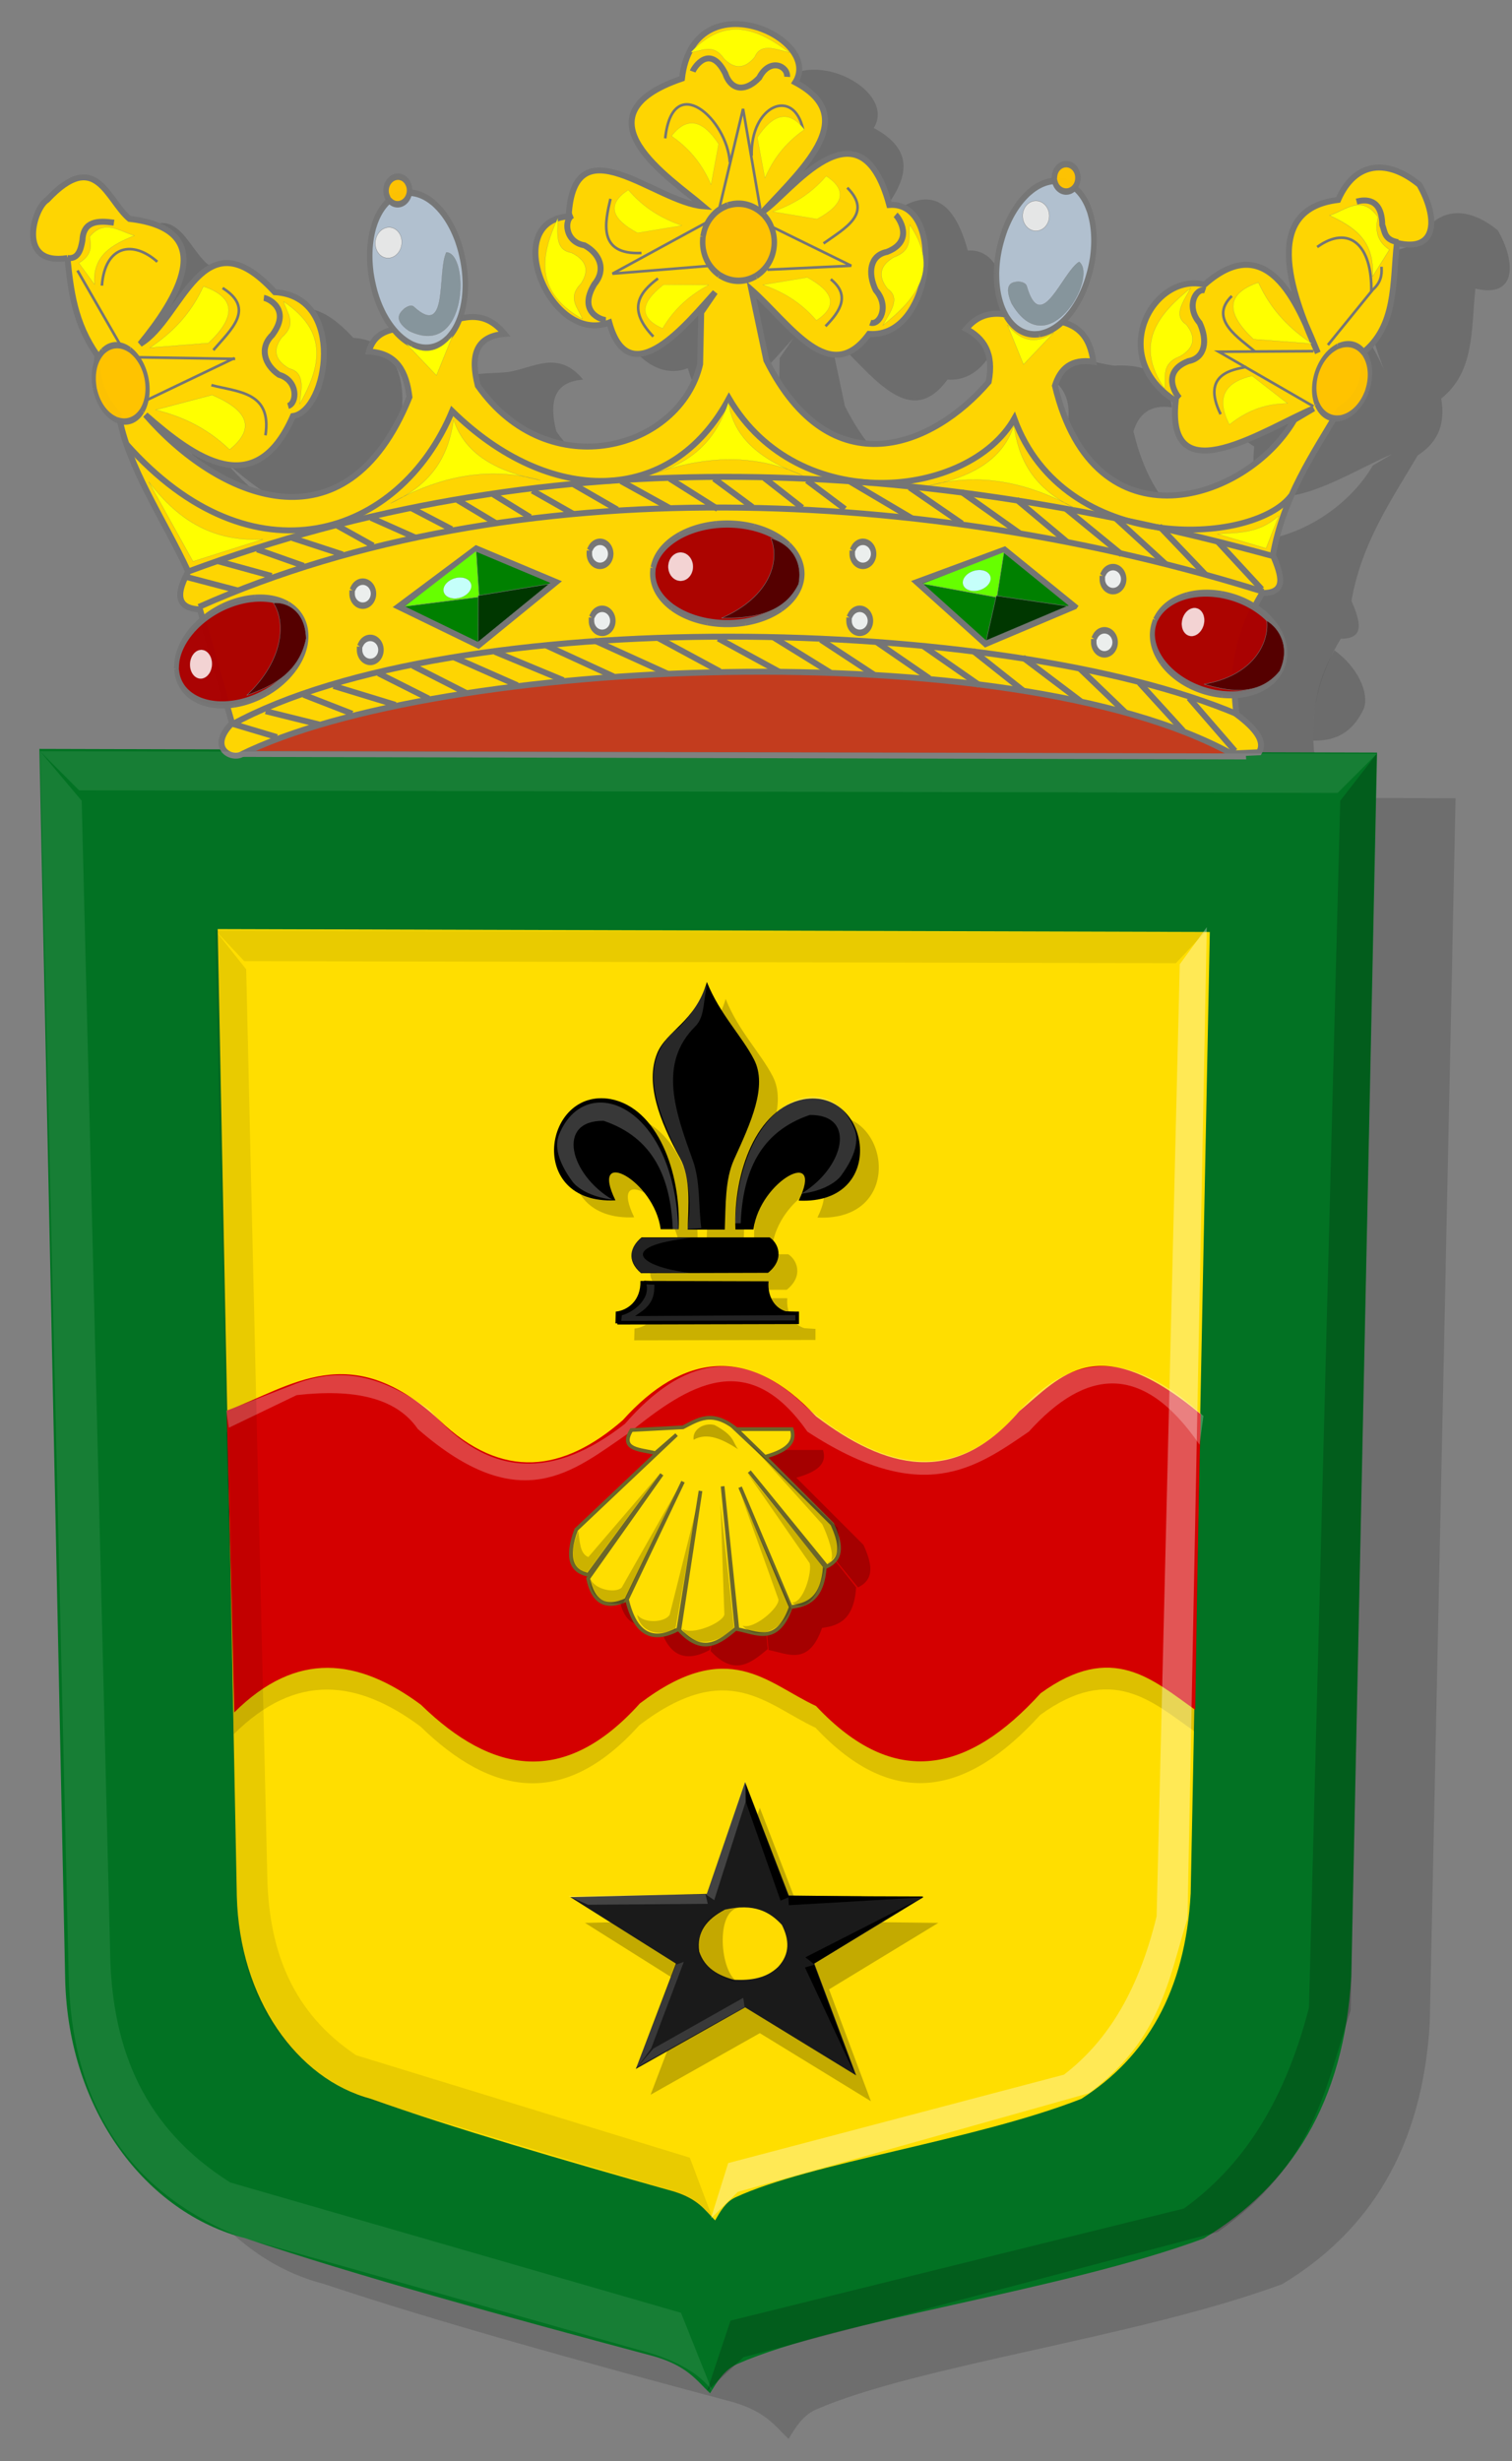 <?xml version="1.0" encoding="UTF-8" standalone="no"?>
<!-- Created with Inkscape (http://www.inkscape.org/) -->

<svg
   xmlns:dc="http://purl.org/dc/elements/1.1/"
   xmlns:cc="http://creativecommons.org/ns#"
   xmlns:rdf="http://www.w3.org/1999/02/22-rdf-syntax-ns#"
   xmlns:svg="http://www.w3.org/2000/svg"
   xmlns="http://www.w3.org/2000/svg"
   xmlns:sodipodi="http://sodipodi.sourceforge.net/DTD/sodipodi-0.dtd"
   xmlns:inkscape="http://www.inkscape.org/namespaces/inkscape"
   id="svg6250"
   version="1.1"
   inkscape:version="0.47 r22583"
   width="410"
   height="667"
   sodipodi:docname="Binnenmaas wapen.svg">
  <rect width="100%" height="100%" fill="#808080" stroke="none"/>
  <defs
     id="defs6254">
    <inkscape:perspective
       sodipodi:type="inkscape:persp3d"
       inkscape:vp_x="0 : 0.5 : 1"
       inkscape:vp_y="0 : 1000 : 0"
       inkscape:vp_z="1 : 0.5 : 1"
       inkscape:persp3d-origin="0.5 : 0.33333333 : 1"
       id="perspective6258" />
    <inkscape:perspective
       id="perspective6782"
       inkscape:persp3d-origin="0.5 : 0.33333333 : 1"
       inkscape:vp_z="1 : 0.5 : 1"
       inkscape:vp_y="0 : 1000 : 0"
       inkscape:vp_x="0 : 0.5 : 1"
       sodipodi:type="inkscape:persp3d" />
    <inkscape:perspective
       id="perspective7442"
       inkscape:persp3d-origin="0.5 : 0.33333333 : 1"
       inkscape:vp_z="1 : 0.5 : 1"
       inkscape:vp_y="0 : 1000 : 0"
       inkscape:vp_x="0 : 0.5 : 1"
       sodipodi:type="inkscape:persp3d" />
    <inkscape:perspective
       id="perspective7931"
       inkscape:persp3d-origin="0.5 : 0.33333333 : 1"
       inkscape:vp_z="1 : 0.5 : 1"
       inkscape:vp_y="0 : 1000 : 0"
       inkscape:vp_x="0 : 0.5 : 1"
       sodipodi:type="inkscape:persp3d" />
    <inkscape:perspective
       id="perspective7968"
       inkscape:persp3d-origin="0.5 : 0.33333333 : 1"
       inkscape:vp_z="1 : 0.5 : 1"
       inkscape:vp_y="0 : 1000 : 0"
       inkscape:vp_x="0 : 0.5 : 1"
       sodipodi:type="inkscape:persp3d" />
    <inkscape:perspective
       id="perspective7990"
       inkscape:persp3d-origin="0.5 : 0.33333333 : 1"
       inkscape:vp_z="1 : 0.5 : 1"
       inkscape:vp_y="0 : 1000 : 0"
       inkscape:vp_x="0 : 0.5 : 1"
       sodipodi:type="inkscape:persp3d" />
    <inkscape:perspective
       id="perspective8012"
       inkscape:persp3d-origin="0.5 : 0.33333333 : 1"
       inkscape:vp_z="1 : 0.5 : 1"
       inkscape:vp_y="0 : 1000 : 0"
       inkscape:vp_x="0 : 0.5 : 1"
       sodipodi:type="inkscape:persp3d" />
    <inkscape:perspective
       id="perspective8036"
       inkscape:persp3d-origin="0.5 : 0.33333333 : 1"
       inkscape:vp_z="1 : 0.5 : 1"
       inkscape:vp_y="0 : 1000 : 0"
       inkscape:vp_x="0 : 0.5 : 1"
       sodipodi:type="inkscape:persp3d" />
    <inkscape:perspective
       id="perspective8058"
       inkscape:persp3d-origin="0.5 : 0.33333333 : 1"
       inkscape:vp_z="1 : 0.5 : 1"
       inkscape:vp_y="0 : 1000 : 0"
       inkscape:vp_x="0 : 0.5 : 1"
       sodipodi:type="inkscape:persp3d" />
    <inkscape:perspective
       id="perspective8080"
       inkscape:persp3d-origin="0.5 : 0.33333333 : 1"
       inkscape:vp_z="1 : 0.5 : 1"
       inkscape:vp_y="0 : 1000 : 0"
       inkscape:vp_x="0 : 0.5 : 1"
       sodipodi:type="inkscape:persp3d" />
    <inkscape:perspective
       id="perspective8114"
       inkscape:persp3d-origin="0.5 : 0.33333333 : 1"
       inkscape:vp_z="1 : 0.5 : 1"
       inkscape:vp_y="0 : 1000 : 0"
       inkscape:vp_x="0 : 0.5 : 1"
       sodipodi:type="inkscape:persp3d" />
    <inkscape:perspective
       id="perspective8150"
       inkscape:persp3d-origin="0.5 : 0.33333333 : 1"
       inkscape:vp_z="1 : 0.5 : 1"
       inkscape:vp_y="0 : 1000 : 0"
       inkscape:vp_x="0 : 0.5 : 1"
       sodipodi:type="inkscape:persp3d" />
    <inkscape:perspective
       id="perspective8178"
       inkscape:persp3d-origin="0.5 : 0.33333333 : 1"
       inkscape:vp_z="1 : 0.5 : 1"
       inkscape:vp_y="0 : 1000 : 0"
       inkscape:vp_x="0 : 0.5 : 1"
       sodipodi:type="inkscape:persp3d" />
    <inkscape:perspective
       id="perspective8203"
       inkscape:persp3d-origin="0.5 : 0.33333333 : 1"
       inkscape:vp_z="1 : 0.5 : 1"
       inkscape:vp_y="0 : 1000 : 0"
       inkscape:vp_x="0 : 0.5 : 1"
       sodipodi:type="inkscape:persp3d" />
    <inkscape:perspective
       id="perspective8244"
       inkscape:persp3d-origin="0.5 : 0.33333333 : 1"
       inkscape:vp_z="1 : 0.5 : 1"
       inkscape:vp_y="0 : 1000 : 0"
       inkscape:vp_x="0 : 0.5 : 1"
       sodipodi:type="inkscape:persp3d" />
    <inkscape:perspective
       id="perspective8266"
       inkscape:persp3d-origin="0.5 : 0.33333333 : 1"
       inkscape:vp_z="1 : 0.5 : 1"
       inkscape:vp_y="0 : 1000 : 0"
       inkscape:vp_x="0 : 0.5 : 1"
       sodipodi:type="inkscape:persp3d" />
    <inkscape:perspective
       id="perspective8288"
       inkscape:persp3d-origin="0.5 : 0.33333333 : 1"
       inkscape:vp_z="1 : 0.5 : 1"
       inkscape:vp_y="0 : 1000 : 0"
       inkscape:vp_x="0 : 0.5 : 1"
       sodipodi:type="inkscape:persp3d" />
    <inkscape:perspective
       id="perspective8310"
       inkscape:persp3d-origin="0.5 : 0.33333333 : 1"
       inkscape:vp_z="1 : 0.5 : 1"
       inkscape:vp_y="0 : 1000 : 0"
       inkscape:vp_x="0 : 0.5 : 1"
       sodipodi:type="inkscape:persp3d" />
    <inkscape:perspective
       id="perspective8310-4"
       inkscape:persp3d-origin="0.5 : 0.33333333 : 1"
       inkscape:vp_z="1 : 0.5 : 1"
       inkscape:vp_y="0 : 1000 : 0"
       inkscape:vp_x="0 : 0.5 : 1"
       sodipodi:type="inkscape:persp3d" />
    <inkscape:perspective
       id="perspective8341"
       inkscape:persp3d-origin="0.5 : 0.33333333 : 1"
       inkscape:vp_z="1 : 0.5 : 1"
       inkscape:vp_y="0 : 1000 : 0"
       inkscape:vp_x="0 : 0.5 : 1"
       sodipodi:type="inkscape:persp3d" />
    <inkscape:perspective
       id="perspective8363"
       inkscape:persp3d-origin="0.5 : 0.33333333 : 1"
       inkscape:vp_z="1 : 0.5 : 1"
       inkscape:vp_y="0 : 1000 : 0"
       inkscape:vp_x="0 : 0.5 : 1"
       sodipodi:type="inkscape:persp3d" />
    <inkscape:perspective
       id="perspective8409"
       inkscape:persp3d-origin="0.5 : 0.33333333 : 1"
       inkscape:vp_z="1 : 0.5 : 1"
       inkscape:vp_y="0 : 1000 : 0"
       inkscape:vp_x="0 : 0.5 : 1"
       sodipodi:type="inkscape:persp3d" />
    <inkscape:perspective
       id="perspective8455"
       inkscape:persp3d-origin="0.5 : 0.33333333 : 1"
       inkscape:vp_z="1 : 0.5 : 1"
       inkscape:vp_y="0 : 1000 : 0"
       inkscape:vp_x="0 : 0.5 : 1"
       sodipodi:type="inkscape:persp3d" />
  </defs>
  <sodipodi:namedview
     pagecolor="#ffffff"
     bordercolor="#666666"
     borderopacity="1"
     objecttolerance="10"
     gridtolerance="10"
     guidetolerance="10"
     inkscape:pageopacity="0"
     inkscape:pageshadow="2"
     inkscape:window-width="1600"
     inkscape:window-height="839"
     id="namedview6252"
     showgrid="false"
     inkscape:zoom="0.35382309"
     inkscape:cx="236.94242"
     inkscape:cy="477.22361"
     inkscape:window-x="-9"
     inkscape:window-y="-9"
     inkscape:window-maximized="1"
     inkscape:current-layer="svg6250" />
  <path
     style="fill:#000000;fill-opacity:0.14;stroke:#5b5b5a;stroke-width:1px;stroke-linecap:butt;stroke-linejoin:miter;stroke-opacity:0"
     d="m 31.976,215.345 6.995,333.745 c 0.936,35.461 21.96,63.067 48.963,69.947 30.159,10.091 69.356,20.935 110.718,31.96 9.099,2.663 11.432,6.454 15.186,10.008 1.788,-2.939 3.817,-6.378 7.397,-7.947 27.373,-11.993 87.646,-19.639 126.501,-34.021 23.598,-14.268 38.028,-36.905 39.97,-70.946 l 6.995,-331.747 -362.723,-0.999 z"
     id="path6262"
     sodipodi:nodetypes="cccccscccc" />
  <path
     style="fill:#000000;fill-opacity:0.149;stroke:#5b5b5a;stroke-width:1.613px;stroke-linecap:butt;stroke-linejoin:miter;stroke-opacity:0"
     d="m 39.582,82.316 c 0.925,8.793 1.904,17.586 8.114,26.378 -0.423,5.367 0.828,10.734 5.796,16.101 2.45,14.16 12.276,28.32 18.836,42.48 -4.136,7.522 -1.919,10.039 3.188,10.277 l 8.694,30.832 c -6.314,6.384 -0.634,9.765 2.318,8.565 53.615,-26.588 208.981,-33.135 268.636,-0.343 l 7.535,-0.343 c 1.777,-2.926 -0.921,-6.44 -6.086,-10.277 -1.797,-12.422 1.032,-23.203 6.955,-32.887 6.867,0.062 5.128,-4.963 2.898,-10.277 2.764,-15.674 10.77,-27.217 17.967,-39.397 4.841,-3.132 7.699,-7.729 6.375,-15.416 9.204,-7.307 8.082,-19.053 9.273,-29.804 11.122,2.709 11.114,-6.97 6.086,-15.758 -8.338,-6.874 -17.284,-6.68 -22.024,4.111 -21.816,2.598 -11.804,27.514 -5.506,41.452 -4.638,-10.9 -12.725,-34.436 -30.718,-18.499 -13.989,-3.406 -26.668,19.603 -7.824,31.517 -2.748,26.056 24.962,7.13 37.383,2.055 l -5.216,3.083 c -12.918,22.23 -54.239,35.508 -64.913,-9.25 1.427,-4.594 4.381,-7.382 10.432,-6.509 -0.996,-6.619 -3.938,-11.924 -15.649,-11.305 -6.425,-0.76 -13.129,-4.482 -18.836,2.398 4.633,2.487 7.604,6.448 6.086,14.388 -14.99,17.522 -42.764,29.09 -60.276,-5.824 l -4.057,-19.184 c 10.626,9.407 21.251,26.575 31.877,11.99 17.573,1.319 20.951,-36.114 5.506,-34.943 -8.104,-29.929 -27.137,-2.749 -34.195,1.713 11.945,-12.745 25.95,-25.739 8.694,-34.943 7.653,-12.113 -27.563,-27.991 -30.718,-1.028 -29.651,10.085 -3.045,27.058 5.796,34.6 -13.004,-0.996 -35.158,-22.991 -36.514,2.741 -18.745,1.329 -4.862,35.009 11.012,28.777 5.518,19.954 21.572,-0.392 28.689,-8.222 l -3.767,5.481 -0.29,14.046 c -5.421,23.057 -40.972,33.255 -60.277,5.824 -2.023,-7.911 -0.751,-13.423 7.245,-14.046 -6.762,-8.242 -13.524,-3.066 -20.285,-2.055 -6.466,0.771 -14.393,-0.761 -16.518,6.852 7.734,0.375 10.187,5.605 11.012,12.333 -17.337,42.925 -52.177,27.188 -71.578,4.796 13.332,11.685 29.795,23.649 39.991,0.343 9.459,-1.33 14.576,-32.424 -4.926,-33.573 C 76.002,69.947 70.864,98.88 59.287,105.611 68.746,94.033 81.539,74.609 56.389,71.696 50.225,66.521 47.343,52.419 34.076,66.558 30.564,68.581 25.591,84.531 39.582,82.316 z"
     id="path4770"
     sodipodi:nodetypes="cccccccccccccccccccccccccccccccccccccccccccccccccccc" />
  <path
     style="fill:#000000;fill-opacity:0.223;stroke:#5b5b5a;stroke-width:1.613px;stroke-linecap:butt;stroke-linejoin:miter;stroke-opacity:0"
     d="m 351.542,159.225 11.881,12.847"
     id="path4932" />
  <path
     style="fill:#027223;fill-opacity:1;stroke:#000000;stroke-width:1px;stroke-linecap:butt;stroke-linejoin:miter;stroke-opacity:0"
     d="m 10.684,202.97 6.995,333.745 c 0.936,35.461 21.96,63.067 48.963,69.947 30.159,10.091 69.356,20.935 110.718,31.96 9.099,2.663 11.432,6.454 15.186,10.008 1.788,-2.939 3.817,-6.378 7.397,-7.947 27.373,-11.993 87.646,-19.639 126.501,-34.021 23.598,-14.268 38.028,-36.905 39.97,-70.946 l 6.995,-331.747 -362.723,-0.999 z"
     id="path6262-2"
     sodipodi:nodetypes="cccccscccc" />
  <path
     style="fill:#ffde00;fill-opacity:1;stroke:#000000;stroke-width:0.763px;stroke-linecap:butt;stroke-linejoin:miter;stroke-opacity:0"
     d="m 59.029,251.814 5.188,262.085 c 0.694,27.847 16.287,49.526 36.316,54.928 22.369,7.924 51.441,16.44 82.12,25.098 6.748,2.091 8.479,5.068 11.263,7.859 1.326,-2.308 2.831,-5.009 5.486,-6.24 20.302,-9.418 65.007,-15.422 93.826,-26.716 17.502,-11.204 28.206,-28.981 29.645,-55.713 l 5.188,-260.516 -269.032,-0.785 z"
     id="path6262-8-8"
     sodipodi:nodetypes="cccccscccc" />
  <path
     style="fill:#c33c1e;fill-opacity:1;stroke:#757575;stroke-width:1.613px;stroke-linecap:butt;stroke-linejoin:miter;stroke-opacity:1"
     d="m 64.657,204.329 272.404,0.685 C 334.999,176.272 256.285,161.122 196.222,142.665 146.908,160.406 60.211,158.885 64.657,204.329 z"
     id="path5683-6"
     sodipodi:nodetypes="cccc" />
  <path
     style="fill:#fed502;fill-opacity:1;stroke:#757575;stroke-width:1.613px;stroke-linecap:butt;stroke-linejoin:miter;stroke-opacity:1"
     d="m 18.29,69.941 c 0.925,8.793 1.904,17.586 8.114,26.378 -0.423,5.367 0.828,10.734 5.796,16.101 2.45,14.16 12.276,28.32 18.836,42.48 -4.136,7.522 -1.919,10.039 3.188,10.277 l 8.694,30.832 c -6.314,6.384 -0.634,9.765 2.318,8.565 C 118.851,177.986 274.217,171.44 333.873,204.232 l 7.535,-0.343 c 1.777,-2.926 -0.921,-6.44 -6.086,-10.277 -1.797,-12.422 1.032,-23.203 6.955,-32.887 6.867,0.062 5.128,-4.963 2.898,-10.277 2.764,-15.674 10.77,-27.217 17.967,-39.397 4.841,-3.132 7.699,-7.729 6.375,-15.416 9.204,-7.307 8.082,-19.053 9.273,-29.804 11.122,2.709 11.114,-6.97 6.086,-15.758 -8.338,-6.874 -17.284,-6.68 -22.024,4.111 -21.816,2.598 -11.804,27.514 -5.506,41.452 -4.638,-10.9 -12.725,-34.436 -30.718,-18.499 -13.989,-3.406 -26.668,19.603 -7.824,31.517 -2.748,26.056 24.962,7.13 37.383,2.055 l -5.216,3.083 c -12.918,22.23 -54.239,35.508 -64.913,-9.25 1.427,-4.594 4.381,-7.382 10.432,-6.509 -0.996,-6.619 -3.938,-11.924 -15.649,-11.305 -6.425,-0.76 -13.129,-4.482 -18.836,2.398 4.633,2.487 7.604,6.448 6.086,14.388 -14.99,17.522 -42.764,29.09 -60.276,-5.824 l -4.057,-19.184 c 10.626,9.407 21.251,26.575 31.877,11.99 17.573,1.319 20.951,-36.114 5.506,-34.943 -8.104,-29.929 -27.137,-2.749 -34.195,1.713 11.945,-12.745 25.95,-25.739 8.694,-34.943 7.653,-12.113 -27.563,-27.991 -30.718,-1.028 -29.651,10.085 -3.045,27.058 5.796,34.6 -13.004,-0.996 -35.158,-22.991 -36.514,2.741 -18.745,1.329 -4.862,35.009 11.012,28.777 5.518,19.954 21.572,-0.392 28.689,-8.222 l -3.767,5.481 -0.29,14.046 c -5.421,23.057 -40.972,33.255 -60.277,5.824 -2.023,-7.911 -0.751,-13.423 7.245,-14.046 -6.762,-8.242 -13.524,-3.066 -20.285,-2.055 -6.466,0.771 -14.393,-0.761 -16.518,6.852 7.734,0.375 10.187,5.605 11.012,12.333 -17.337,42.925 -52.177,27.188 -71.578,4.796 13.332,11.685 29.795,23.649 39.991,0.343 9.459,-1.33 14.576,-32.424 -4.926,-33.573 -19.799,-21.619 -24.937,7.314 -36.514,14.046 9.458,-11.578 22.252,-31.003 -2.898,-33.915 -6.165,-5.175 -9.046,-19.277 -22.314,-5.139 -3.511,2.023 -8.485,17.973 5.506,15.759 z"
     id="path4770-0"
     sodipodi:nodetypes="cccccccccccccccccccccccccccccccccccccccccccccccccccc" />
  <path
     style="fill:none;stroke:#757575;stroke-width:1.613px;stroke-linecap:butt;stroke-linejoin:miter;stroke-opacity:1"
     d="M 51.036,154.901 C 146.264,119.566 244.834,123.173 345.464,150.79"
     id="path4772-2"
     sodipodi:nodetypes="cc" />
  <path
     style="fill:none;stroke:#757575;stroke-width:1.613px;stroke-linecap:butt;stroke-linejoin:miter;stroke-opacity:1"
     d="M 53.934,164.493 C 139.439,126.395 252.514,132.114 342.566,160.382"
     id="path4774-4"
     sodipodi:nodetypes="cc" />
  <path
     style="fill:none;stroke:#757575;stroke-width:1.613px;stroke-linecap:butt;stroke-linejoin:miter;stroke-opacity:1"
     d="M 62.918,196.352 C 122.94,163.587 271.769,166.547 335.611,193.612"
     id="path4776-8"
     sodipodi:nodetypes="cc" />
  <path
     sodipodi:type="arc"
     style="opacity:0.98;fill:#eaeef1;fill-opacity:1;fill-rule:nonzero;stroke:#757575;stroke-width:1;stroke-linecap:square;stroke-miterlimit:4;stroke-opacity:1;stroke-dasharray:6, 1;stroke-dashoffset:0"
     id="path4778-65"
     sodipodi:cx="-705.46875"
     sodipodi:cy="103.63171"
     sodipodi:rx="1.953125"
     sodipodi:ry="1.8554688"
     d="m -703.516,103.632 a 1.953,1.855 0 1 1 -3.906,0 1.953,1.855 0 1 1 3.906,0 z"
     transform="matrix(1.484,0,0,1.754,1145.288,-20.874)" />
  <path
     transform="matrix(1.484,0,0,1.754,1147.316,-5.629)"
     sodipodi:type="arc"
     style="opacity:0.98;fill:#eaeef1;fill-opacity:1;fill-rule:nonzero;stroke:#757575;stroke-width:1;stroke-linecap:square;stroke-miterlimit:4;stroke-opacity:1;stroke-dasharray:6, 1;stroke-dashoffset:0"
     id="path4778-6-0"
     sodipodi:cx="-705.46875"
     sodipodi:cy="103.63171"
     sodipodi:rx="1.953125"
     sodipodi:ry="1.8554688"
     d="m -703.516,103.632 a 1.953,1.855 0 1 1 -3.906,0 1.953,1.855 0 1 1 3.906,0 z" />
  <path
     transform="matrix(1.484,0,0,1.754,1209.621,-31.665)"
     sodipodi:type="arc"
     style="opacity:0.98;fill:#eaeef1;fill-opacity:1;fill-rule:nonzero;stroke:#757575;stroke-width:1;stroke-linecap:square;stroke-miterlimit:4;stroke-opacity:1;stroke-dasharray:6, 1;stroke-dashoffset:0"
     id="path4778-0-9"
     sodipodi:cx="-705.46875"
     sodipodi:cy="103.63171"
     sodipodi:rx="1.953125"
     sodipodi:ry="1.8554688"
     d="m -703.516,103.632 a 1.953,1.855 0 1 1 -3.906,0 1.953,1.855 0 1 1 3.906,0 z" />
  <path
     transform="matrix(1.484,0,0,1.754,1210.201,-13.509)"
     sodipodi:type="arc"
     style="opacity:0.98;fill:#eaeef1;fill-opacity:1;fill-rule:nonzero;stroke:#757575;stroke-width:1;stroke-linecap:square;stroke-miterlimit:4;stroke-opacity:1;stroke-dasharray:6, 1;stroke-dashoffset:0"
     id="path4778-00-0"
     sodipodi:cx="-705.46875"
     sodipodi:cy="103.63171"
     sodipodi:rx="1.953125"
     sodipodi:ry="1.8554688"
     d="m -703.516,103.632 a 1.953,1.855 0 1 1 -3.906,0 1.953,1.855 0 1 1 3.906,0 z" />
  <path
     transform="matrix(1.484,0,0,1.754,1280.91,-31.665)"
     sodipodi:type="arc"
     style="opacity:0.98;fill:#eaeef1;fill-opacity:1;fill-rule:nonzero;stroke:#757575;stroke-width:1;stroke-linecap:square;stroke-miterlimit:4;stroke-opacity:1;stroke-dasharray:6, 1;stroke-dashoffset:0"
     id="path4778-1-0"
     sodipodi:cx="-705.46875"
     sodipodi:cy="103.63171"
     sodipodi:rx="1.953125"
     sodipodi:ry="1.8554688"
     d="m -703.516,103.632 a 1.953,1.855 0 1 1 -3.906,0 1.953,1.855 0 1 1 3.906,0 z" />
  <path
     transform="matrix(1.484,0,0,1.754,1280.041,-13.509)"
     sodipodi:type="arc"
     style="opacity:0.98;fill:#eaeef1;fill-opacity:1;fill-rule:nonzero;stroke:#757575;stroke-width:1;stroke-linecap:square;stroke-miterlimit:4;stroke-opacity:1;stroke-dasharray:6, 1;stroke-dashoffset:0"
     id="path4778-8-6"
     sodipodi:cx="-705.46875"
     sodipodi:cy="103.63171"
     sodipodi:rx="1.953125"
     sodipodi:ry="1.8554688"
     d="m -703.516,103.632 a 1.953,1.855 0 1 1 -3.906,0 1.953,1.855 0 1 1 3.906,0 z" />
  <path
     transform="matrix(1.484,0,0,1.754,1348.721,-24.814)"
     sodipodi:type="arc"
     style="opacity:0.98;fill:#eaeef1;fill-opacity:1;fill-rule:nonzero;stroke:#757575;stroke-width:1;stroke-linecap:square;stroke-miterlimit:4;stroke-opacity:1;stroke-dasharray:6, 1;stroke-dashoffset:0"
     id="path4778-4-1"
     sodipodi:cx="-705.46875"
     sodipodi:cy="103.63171"
     sodipodi:rx="1.953125"
     sodipodi:ry="1.8554688"
     d="m -703.516,103.632 a 1.953,1.855 0 1 1 -3.906,0 1.953,1.855 0 1 1 3.906,0 z" />
  <path
     transform="matrix(1.484,0,0,1.754,1346.403,-7.685)"
     sodipodi:type="arc"
     style="opacity:0.98;fill:#eaeef1;fill-opacity:1;fill-rule:nonzero;stroke:#757575;stroke-width:1;stroke-linecap:square;stroke-miterlimit:4;stroke-opacity:1;stroke-dasharray:6, 1;stroke-dashoffset:0"
     id="path4778-60-3"
     sodipodi:cx="-705.46875"
     sodipodi:cy="103.63171"
     sodipodi:rx="1.953125"
     sodipodi:ry="1.8554688"
     d="m -703.516,103.632 a 1.953,1.855 0 1 1 -3.906,0 1.953,1.855 0 1 1 3.906,0 z" />
  <path
     style="fill:none;stroke:#757575;stroke-width:1.613px;stroke-linecap:butt;stroke-linejoin:miter;stroke-opacity:1"
     d="m 50.167,156.271 14.345,3.768"
     id="path4856-8" />
  <path
     style="fill:none;stroke:#757575;stroke-width:1.613px;stroke-linecap:butt;stroke-linejoin:miter;stroke-opacity:1"
     d="m 58.716,151.989 14.924,4.111"
     id="path4858-9" />
  <path
     style="fill:none;stroke:#757575;stroke-width:1.613px;stroke-linecap:butt;stroke-linejoin:miter;stroke-opacity:1"
     d="m 69.728,148.905 12.606,4.453"
     id="path4860-3" />
  <path
     style="fill:none;stroke:#757575;stroke-width:1.613px;stroke-linecap:butt;stroke-linejoin:miter;stroke-opacity:1"
     d="m 79.291,145.822 13.62,4.454"
     id="path4862-4" />
  <path
     style="fill:none;stroke:#757575;stroke-width:1.613px;stroke-linecap:butt;stroke-linejoin:miter;stroke-opacity:1"
     d="m 91.317,142.396 9.853,5.481"
     id="path4864-4" />
  <path
     style="fill:none;stroke:#757575;stroke-width:1.613px;stroke-linecap:butt;stroke-linejoin:miter;stroke-opacity:1"
     d="m 100.591,140.341 12.316,5.481"
     id="path4866-6" />
  <path
     style="fill:none;stroke:#757575;stroke-width:1.613px;stroke-linecap:butt;stroke-linejoin:miter;stroke-opacity:1"
     d="m 111.313,137.6 11.157,5.824"
     id="path4868-0" />
  <path
     style="fill:none;stroke:#757575;stroke-width:1.613px;stroke-linecap:butt;stroke-linejoin:miter;stroke-opacity:1"
     d="m 124.064,135.545 10.577,6.338"
     id="path4870-6" />
  <path
     style="fill:none;stroke:#757575;stroke-width:1.613px;stroke-linecap:butt;stroke-linejoin:miter;stroke-opacity:1"
     d="m 133.772,134.003 9.998,6.166"
     id="path4872-6" />
  <path
     style="fill:none;stroke:#757575;stroke-width:1.613px;stroke-linecap:butt;stroke-linejoin:miter;stroke-opacity:1"
     d="m 144.349,132.976 11.157,6.338"
     id="path4874-1" />
  <path
     style="fill:none;stroke:#757575;stroke-width:1.613px;stroke-linecap:butt;stroke-linejoin:miter;stroke-opacity:1"
     d="m 155.506,131.263 11.881,6.851"
     id="path4876-8" />
  <path
     style="fill:none;stroke:#757575;stroke-width:1.613px;stroke-linecap:butt;stroke-linejoin:miter;stroke-opacity:1"
     d="m 168.402,130.406 13.33,7.366"
     id="path4878-4" />
  <path
     style="fill:none;stroke:#757575;stroke-width:1.613px;stroke-linecap:butt;stroke-linejoin:miter;stroke-opacity:1"
     d="m 181.587,129.721 13.041,8.222"
     id="path4880-9" />
  <path
     style="fill:none;stroke:#757575;stroke-width:1.613px;stroke-linecap:butt;stroke-linejoin:miter;stroke-opacity:1"
     d="m 193.614,129.721 10.432,7.708"
     id="path4882-6" />
  <path
     style="fill:none;stroke:#757575;stroke-width:1.613px;stroke-linecap:butt;stroke-linejoin:miter;stroke-opacity:1"
     d="m 207.234,129.55 10.288,8.051"
     id="path4884-3" />
  <path
     style="fill:none;stroke:#757575;stroke-width:1.613px;stroke-linecap:butt;stroke-linejoin:miter;stroke-opacity:1"
     d="m 218.826,130.235 10.288,7.708"
     id="path4886-7" />
  <path
     style="fill:none;stroke:#757575;stroke-width:1.613px;stroke-linecap:butt;stroke-linejoin:miter;stroke-opacity:1"
     d="m 230.562,130.578 16.808,9.935"
     id="path4888-8" />
  <path
     style="fill:none;stroke:#757575;stroke-width:1.613px;stroke-linecap:butt;stroke-linejoin:miter;stroke-opacity:1"
     d="m 63.063,196.181 12.026,3.597"
     id="path4890-8" />
  <path
     style="fill:none;stroke:#757575;stroke-width:1.613px;stroke-linecap:butt;stroke-linejoin:miter;stroke-opacity:1"
     d="m 72.046,192.755 14.49,3.597"
     id="path4892-2" />
  <path
     style="fill:none;stroke:#757575;stroke-width:1.613px;stroke-linecap:butt;stroke-linejoin:miter;stroke-opacity:1"
     d="m 82.334,188.302 13.185,5.139"
     id="path4894-9" />
  <path
     style="fill:none;stroke:#757575;stroke-width:1.613px;stroke-linecap:butt;stroke-linejoin:miter;stroke-opacity:1"
     d="m 90.448,185.904 16.808,5.139"
     id="path4896-1" />
  <path
     style="fill:none;stroke:#757575;stroke-width:1.613px;stroke-linecap:butt;stroke-linejoin:miter;stroke-opacity:1"
     d="m 102.619,182.478 13.62,6.852"
     id="path4898-3" />
  <path
     style="fill:none;stroke:#757575;stroke-width:1.613px;stroke-linecap:butt;stroke-linejoin:miter;stroke-opacity:1"
     d="m 111.893,180.423 14.49,7.366"
     id="path4900-5" />
  <path
     style="fill:none;stroke:#757575;stroke-width:1.613px;stroke-linecap:butt;stroke-linejoin:miter;stroke-opacity:1"
     d="m 123.194,178.196 17.098,7.537"
     id="path4902-9" />
  <path
     style="fill:none;stroke:#757575;stroke-width:1.613px;stroke-linecap:butt;stroke-linejoin:miter;stroke-opacity:1"
     d="m 134.206,176.654 18.547,7.708"
     id="path4904-8" />
  <path
     style="fill:none;stroke:#757575;stroke-width:1.613px;stroke-linecap:butt;stroke-linejoin:miter;stroke-opacity:1"
     d="m 148.116,174.941 18.257,8.393"
     id="path4906-4" />
  <path
     style="fill:none;stroke:#757575;stroke-width:1.613px;stroke-linecap:butt;stroke-linejoin:miter;stroke-opacity:1"
     d="m 161.157,173.571 19.996,9.078"
     id="path4908-0" />
  <path
     style="fill:none;stroke:#757575;stroke-width:1.613px;stroke-linecap:butt;stroke-linejoin:miter;stroke-opacity:1"
     d="m 178.4,172.886 16.808,9.078"
     id="path4910-7" />
  <path
     style="fill:none;stroke:#757575;stroke-width:1.613px;stroke-linecap:butt;stroke-linejoin:miter;stroke-opacity:1"
     d="m 194.773,173.057 16.663,9.078"
     id="path4912-6" />
  <path
     style="fill:none;stroke:#757575;stroke-width:1.613px;stroke-linecap:butt;stroke-linejoin:miter;stroke-opacity:1"
     d="m 209.407,172.543 15.794,9.763"
     id="path4914-3" />
  <path
     style="fill:none;stroke:#757575;stroke-width:1.613px;stroke-linecap:butt;stroke-linejoin:miter;stroke-opacity:1"
     d="m 222.593,173.4 14.345,9.421"
     id="path4916-6" />
  <path
     style="fill:none;stroke:#757575;stroke-width:1.613px;stroke-linecap:butt;stroke-linejoin:miter;stroke-opacity:1"
     d="m 237.807,174.085 14.2,9.764"
     id="path4918-1" />
  <path
     style="fill:none;stroke:#757575;stroke-width:1.613px;stroke-linecap:butt;stroke-linejoin:miter;stroke-opacity:1"
     d="m 246.645,132.119 14.2,9.763"
     id="path4920-5" />
  <path
     style="fill:none;stroke:#757575;stroke-width:1.613px;stroke-linecap:butt;stroke-linejoin:miter;stroke-opacity:1"
     d="m 260.7,133.318 15.939,11.305"
     id="path4922-4" />
  <path
     style="fill:none;stroke:#757575;stroke-width:1.613px;stroke-linecap:butt;stroke-linejoin:miter;stroke-opacity:1"
     d="m 275.625,135.374 13.91,11.648"
     id="path4924-2" />
  <path
     style="fill:none;stroke:#757575;stroke-width:1.613px;stroke-linecap:butt;stroke-linejoin:miter;stroke-opacity:1"
     d="M 289.1,137.943 304.169,150.276"
     id="path4926-0" />
  <path
     style="fill:none;stroke:#757575;stroke-width:1.613px;stroke-linecap:butt;stroke-linejoin:miter;stroke-opacity:1"
     d="m 302.575,140.512 13.475,12.333"
     id="path4928-9" />
  <path
     style="fill:none;stroke:#757575;stroke-width:1.613px;stroke-linecap:butt;stroke-linejoin:miter;stroke-opacity:1"
     d="m 314.312,142.568 12.606,13.189"
     id="path4930-7" />
  <path
     style="fill:none;stroke:#757575;stroke-width:1.613px;stroke-linecap:butt;stroke-linejoin:miter;stroke-opacity:1"
     d="m 330.25,146.85 11.881,12.847"
     id="path4932-3" />
  <path
     style="fill:none;stroke:#757575;stroke-width:1.613px;stroke-linecap:butt;stroke-linejoin:miter;stroke-opacity:1"
     d="m 250.123,174.941 15.504,10.791"
     id="path4934-7" />
  <path
     style="fill:none;stroke:#757575;stroke-width:1.613px;stroke-linecap:butt;stroke-linejoin:miter;stroke-opacity:1"
     d="m 263.743,176.312 13.62,10.791"
     id="path4936-2" />
  <path
     style="fill:none;stroke:#757575;stroke-width:1.613px;stroke-linecap:butt;stroke-linejoin:miter;stroke-opacity:1"
     d="m 277.363,178.196 15.649,11.819"
     id="path4938-6" />
  <path
     style="fill:none;stroke:#757575;stroke-width:1.613px;stroke-linecap:butt;stroke-linejoin:miter;stroke-opacity:1"
     d="m 292.867,181.279 12.316,11.819"
     id="path4942-0" />
  <path
     style="fill:none;stroke:#757575;stroke-width:1.613px;stroke-linecap:butt;stroke-linejoin:miter;stroke-opacity:1"
     d="m 308.951,185.047 11.881,13.018"
     id="path4944-1" />
  <path
     style="fill:none;stroke:#757575;stroke-width:1.613px;stroke-linecap:butt;stroke-linejoin:miter;stroke-opacity:1"
     d="m 322.426,189.158 12.461,14.388"
     id="path4946-6" />
  <path
     style="fill:#008000;fill-opacity:1;stroke:#757575;stroke-width:1.636px;stroke-linecap:butt;stroke-linejoin:miter;stroke-opacity:1"
     d="m 150.805,157.75 -21.674,-9.095 -21.082,15.754 21.675,10.525 21.081,-17.184 z"
     id="path4970-8-5" />
  <path
     style="fill:#66ff00;stroke:#757575;stroke-width:0.123px;stroke-linecap:butt;stroke-linejoin:miter;stroke-opacity:1"
     d="m 129.137,149.285 0.816,12.529 -20.362,2.583 19.547,-15.112 z"
     id="path4988-4-75" />
  <path
     style="fill:#003700;fill-opacity:1;stroke:#757575;stroke-width:0.123px;stroke-linecap:butt;stroke-linejoin:miter;stroke-opacity:1"
     d="m 129.7,161.424 -0.024,12.547 19.248,-15.72 -19.224,3.173 z"
     id="path4990-9-4" />
  <path
     sodipodi:type="arc"
     style="opacity:0.98;fill:#c7ffff;fill-opacity:1;fill-rule:nonzero;stroke:#757575;stroke-width:1;stroke-linecap:square;stroke-miterlimit:4;stroke-opacity:1;stroke-dasharray:6, 1;stroke-dashoffset:0"
     id="path4992-6-1"
     sodipodi:cx="-4287.5"
     sodipodi:cy="-3487.4817"
     sodipodi:rx="220.3125"
     sodipodi:ry="64.84375"
     d="m -4067.188,-3487.482 a 220.312,64.844 0 1 1 -440.625,0 220.312,64.844 0 1 1 440.625,0 z"
     transform="matrix(0.017,-7.4002554e-4,-0.008,0.044,169.02,309.639)" />
  <path
     style="fill:#008000;fill-opacity:1;stroke:#757575;stroke-width:1.636px;stroke-linecap:butt;stroke-linejoin:miter;stroke-opacity:1"
     d="m 291.366,164.357 -18.959,-15.39 -23.805,8.8 18.648,16.772 24.115,-10.181 z"
     id="path4970-8-3-2"
     inkscape:transform-center-x="4.6366788" />
  <path
     style="fill:#66ff00;stroke:#757575;stroke-width:0.123px;stroke-linecap:butt;stroke-linejoin:miter;stroke-opacity:1"
     d="m 272.276,149.576 -1.943,12.354 -20.237,-3.708 22.181,-8.646 z"
     id="path4988-4-7-0"
     inkscape:transform-center-x="13.435973"
     inkscape:transform-center-y="-5.9988352" />
  <path
     style="fill:#003700;fill-opacity:1;stroke:#757575;stroke-width:0.123px;stroke-linecap:butt;stroke-linejoin:miter;stroke-opacity:1"
     d="m 270.174,161.478 -2.758,12.116 22.025,-9.325 -19.267,-2.791 z"
     id="path4990-9-8-0"
     inkscape:transform-center-x="-3.8072663"
     inkscape:transform-center-y="5.7833909" />
  <path
     sodipodi:type="arc"
     style="opacity:0.98;fill:#c7ffff;fill-opacity:1;fill-rule:nonzero;stroke:#757575;stroke-width:1;stroke-linecap:square;stroke-miterlimit:4;stroke-opacity:1;stroke-dasharray:6, 1;stroke-dashoffset:0"
     id="path4992-6-2-1"
     sodipodi:cx="-4287.5"
     sodipodi:cy="-3487.4817"
     sodipodi:rx="220.3125"
     sodipodi:ry="64.84375"
     d="m -4067.188,-3487.482 a 220.312,64.844 0 1 1 -440.625,0 220.312,64.844 0 1 1 440.625,0 z"
     transform="matrix(0.017,-7.4002554e-4,-0.008,0.044,309.841,307.607)" />
  <path
     sodipodi:type="arc"
     style="opacity:0.98;fill:#aa0000;fill-opacity:1;fill-rule:nonzero;stroke:#757575;stroke-width:1;stroke-linecap:square;stroke-miterlimit:4;stroke-opacity:1;stroke-dasharray:6, 1;stroke-dashoffset:0"
     id="path4972-4"
     sodipodi:cx="-1251.6113"
     sodipodi:cy="-18.438604"
     sodipodi:rx="13.916016"
     sodipodi:ry="6.9335938"
     d="m -1237.695,-18.439 a 13.916,6.934 0 1 1 -27.832,0 13.916,6.934 0 1 1 27.832,0 z"
     transform="matrix(1.453,0,0,1.946,2015.807,191.402)" />
  <path
     style="fill:#550000;stroke:#757575;stroke-width:0.123px;stroke-linecap:butt;stroke-linejoin:miter;stroke-opacity:1"
     d="m 209.043,145.917 c 2.448,5.855 0.013,15.763 -13.41,21.617 6.507,0 16.571,-0.269 20.933,-9.232 1.42,-7.29 -3.44,-11.408 -7.523,-12.385 z"
     id="path5000-6"
     sodipodi:nodetypes="cccc" />
  <path
     sodipodi:type="arc"
     style="opacity:0.98;fill:#f4d7d7;fill-opacity:1;fill-rule:nonzero;stroke:#757575;stroke-width:1;stroke-linecap:square;stroke-miterlimit:4;stroke-opacity:1;stroke-dasharray:6, 1;stroke-dashoffset:0"
     id="path4996-6-1-0"
     sodipodi:cx="-3653.9062"
     sodipodi:cy="-3401.5442"
     sodipodi:rx="160.15625"
     sodipodi:ry="128.90625"
     d="m -3493.75,-3401.544 a 160.156,128.906 0 1 1 -320.312,0 160.156,128.906 0 1 1 320.312,0 z"
     transform="matrix(0.021,0,0,0.03,261.291,255.632)" />
  <path
     sodipodi:type="arc"
     style="opacity:0.98;fill:#aa0000;fill-opacity:1;fill-rule:nonzero;stroke:#757575;stroke-width:1;stroke-linecap:square;stroke-miterlimit:4;stroke-opacity:1;stroke-dasharray:6, 1;stroke-dashoffset:0"
     id="path4972-1-7"
     sodipodi:cx="-1251.6113"
     sodipodi:cy="-18.438604"
     sodipodi:rx="13.916016"
     sodipodi:ry="6.9335938"
     d="m -1237.695,-18.439 a 13.916,6.934 0 1 1 -27.832,0 13.916,6.934 0 1 1 27.832,0 z"
     transform="matrix(1.247,-0.453,0.386,1.88,1633.309,-355.746)" />
  <path
     style="fill:#550000;stroke:#757575;stroke-width:0.116px;stroke-linecap:butt;stroke-linejoin:miter;stroke-opacity:1"
     d="m 74.119,163.405 c 3.26,4.892 3.134,15.221 -7.224,25.06 5.583,-2.028 14.164,-5.424 16.131,-15.442 -0.226,-7.484 -5.211,-9.946 -8.908,-9.618 z"
     id="path5000-3-1"
     sodipodi:nodetypes="cccc" />
  <path
     sodipodi:type="arc"
     style="opacity:0.98;fill:#f4d7d7;fill-opacity:1;fill-rule:nonzero;stroke:#757575;stroke-width:1;stroke-linecap:square;stroke-miterlimit:4;stroke-opacity:1;stroke-dasharray:6, 1;stroke-dashoffset:0"
     id="path4996-6-1-5-7"
     sodipodi:cx="-3653.9062"
     sodipodi:cy="-3401.5442"
     sodipodi:rx="160.15625"
     sodipodi:ry="128.90625"
     d="m -3493.75,-3401.544 a 160.156,128.906 0 1 1 -320.312,0 160.156,128.906 0 1 1 320.312,0 z"
     transform="matrix(0.018,-0.007,0.006,0.029,140.681,253.096)" />
  <path
     sodipodi:type="arc"
     style="opacity:0.98;fill:#aa0000;fill-opacity:1;fill-rule:nonzero;stroke:#757575;stroke-width:1;stroke-linecap:square;stroke-miterlimit:4;stroke-opacity:1;stroke-dasharray:6, 1;stroke-dashoffset:0"
     id="path4972-1-9-7"
     sodipodi:cx="-1251.6113"
     sodipodi:cy="-18.438604"
     sodipodi:rx="13.916016"
     sodipodi:ry="6.9335938"
     d="m -1237.695,-18.439 a 13.916,6.934 0 1 1 -27.832,0 13.916,6.934 0 1 1 27.832,0 z"
     transform="matrix(1.268,0.362,-0.479,1.85,1908.645,661.736)" />
  <path
     style="fill:#550000;stroke:#757575;stroke-width:0.116px;stroke-linecap:butt;stroke-linejoin:miter;stroke-opacity:1"
     d="m 343.508,168.226 c 0.693,6.174 -3.871,14.982 -17.025,17.2 5.677,1.622 14.524,3.874 20.538,-3.556 3.034,-6.574 -0.191,-11.698 -3.513,-13.644 z"
     id="path5000-3-8-7"
     sodipodi:nodetypes="cccc" />
  <path
     sodipodi:type="arc"
     style="opacity:0.98;fill:#f4d7d7;fill-opacity:1;fill-rule:nonzero;stroke:#757575;stroke-width:1;stroke-linecap:square;stroke-miterlimit:4;stroke-opacity:1;stroke-dasharray:6, 1;stroke-dashoffset:0"
     id="path4996-6-1-5-4-7"
     sodipodi:cx="-3653.9062"
     sodipodi:cy="-3401.5442"
     sodipodi:rx="160.15625"
     sodipodi:ry="128.90625"
     d="m -3493.75,-3401.544 a 160.156,128.906 0 1 1 -320.312,0 160.156,128.906 0 1 1 320.312,0 z"
     transform="matrix(0.018,0.005,-0.008,0.029,362.067,285.507)" />
  <path
     style="fill:none;stroke:#757575;stroke-width:1.613px;stroke-linecap:butt;stroke-linejoin:miter;stroke-opacity:1"
     d="m 34.229,120.3 c 34.219,38.538 74.107,25.332 88.386,-8.907 26.224,25.696 59.347,25.963 75.056,-3.426 18.822,32.177 65.069,27.113 77.374,5.481 13.492,36.994 64.709,34.54 75.056,20.897"
     id="path5199-3"
     sodipodi:nodetypes="ccccc" />
  <path
     sodipodi:type="arc"
     style="opacity:0.98;fill:#ffc300;fill-opacity:1;fill-rule:nonzero;stroke:#757575;stroke-width:1;stroke-linecap:square;stroke-miterlimit:4;stroke-opacity:1;stroke-dasharray:6, 1;stroke-dashoffset:0"
     id="path5201-3"
     sodipodi:cx="-635.44922"
     sodipodi:cy="51.28796"
     sodipodi:rx="6.5429688"
     sodipodi:ry="5.9570312"
     d="m -628.906,51.288 a 6.543,5.957 0 1 1 -13.086,0 6.543,5.957 0 1 1 13.086,0 z"
     transform="matrix(1.484,0,0,1.754,1143.259,-24.3)" />
  <path
     sodipodi:type="arc"
     style="opacity:0.98;fill:#ffc300;fill-opacity:1;fill-rule:nonzero;stroke:#757575;stroke-width:1;stroke-linecap:square;stroke-miterlimit:4;stroke-opacity:1;stroke-dasharray:6, 1;stroke-dashoffset:0"
     id="path5201-0-5"
     sodipodi:cx="-635.44922"
     sodipodi:cy="51.28796"
     sodipodi:rx="6.5429688"
     sodipodi:ry="5.9570312"
     d="m -628.906,51.288 a 6.543,5.957 0 1 1 -13.086,0 6.543,5.957 0 1 1 13.086,0 z"
     transform="matrix(1.017,-0.426,0.501,1.673,653.277,-252.603)" />
  <path
     sodipodi:type="arc"
     style="opacity:0.98;fill:#ffc300;fill-opacity:1;fill-rule:nonzero;stroke:#757575;stroke-width:1;stroke-linecap:square;stroke-miterlimit:4;stroke-opacity:1;stroke-dasharray:6, 1;stroke-dashoffset:0"
     id="path5201-0-7-9"
     sodipodi:cx="-635.44922"
     sodipodi:cy="51.28796"
     sodipodi:rx="6.5429688"
     sodipodi:ry="5.9570312"
     d="m -628.906,51.288 a 6.543,5.957 0 1 1 -13.086,0 6.543,5.957 0 1 1 13.086,0 z"
     transform="matrix(-0.939,-0.628,-0.739,1.545,-194.858,-374.967)"
     inkscape:transform-center-x="7.8127064"
     inkscape:transform-center-y="-1.6253764" />
  <path
     style="fill:none;stroke:#757575;stroke-width:1.613px;stroke-linecap:butt;stroke-linejoin:miter;stroke-opacity:1"
     d="m 187.833,19.376 c 0.414,-1.146 4.677,-7.641 8.811,0.484 1.735,5.071 5.827,4.842 9.221,1.211 2.833,-5.502 7.774,-3.258 7.582,-0.242"
     id="path5247-9"
     sodipodi:nodetypes="cccc" />
  <path
     style="fill:none;stroke:#757575;stroke-width:1.613px;stroke-linecap:butt;stroke-linejoin:miter;stroke-opacity:1"
     d="m 164.302,86.74 c -1.054,0.004 -7.786,-2.057 -3.108,-9.759 3.254,-3.889 1.458,-8.242 -2.705,-10.491 -5.395,-0.9 -5.605,-7.153 -3.186,-8.136"
     id="path5247-6-8"
     sodipodi:nodetypes="cccc" />
  <path
     style="fill:none;stroke:#757575;stroke-width:1.613px;stroke-linecap:butt;stroke-linejoin:miter;stroke-opacity:1"
     d="m 242.848,58.233 c 0.854,0.73 5.27,7.081 -2.348,10.051 -4.567,0.879 -5.283,5.648 -3.038,10.363 3.912,4.482 0.969,9.683 -1.476,8.794"
     id="path5247-61-1"
     sodipodi:nodetypes="cccc" />
  <path
     style="fill:none;stroke:#757575;stroke-width:1.613px;stroke-linecap:butt;stroke-linejoin:miter;stroke-opacity:1"
     d="m 319.865,107.924 c -0.852,-0.734 -5.251,-7.102 2.375,-10.042 4.569,-0.861 5.298,-5.627 3.066,-10.351 -3.9,-4.497 -0.942,-9.687 1.5,-8.789"
     id="path5247-4-8"
     sodipodi:nodetypes="cccc" />
  <path
     style="fill:none;stroke:#757575;stroke-width:1.613px;stroke-linecap:butt;stroke-linejoin:miter;stroke-opacity:1"
     d="m 71.55,80.733 c 1.049,0.12 7.575,2.962 2.272,10.076 -3.565,3.487 -2.144,8.03 1.81,10.757 5.292,1.53 4.976,7.777 2.486,8.471"
     id="path5247-0-2"
     sodipodi:nodetypes="cccc" />
  <path
     style="fill:none;stroke:#757575;stroke-width:1.613px;stroke-linecap:butt;stroke-linejoin:miter;stroke-opacity:1"
     d="m 18.29,69.941 c 2.753,0.333 3.598,-1.966 4.057,-4.796 0.241,-5.243 4.112,-5.415 8.549,-4.796"
     id="path5298-6"
     sodipodi:nodetypes="ccc" />
  <path
     style="fill:none;stroke:#757575;stroke-width:1.613px;stroke-linecap:butt;stroke-linejoin:miter;stroke-opacity:1"
     d="m 367.85,54.622 c 2.194,-0.554 6.856,-1.104 6.967,6.298 0.728,1.853 0.495,4.084 4.303,4.724"
     id="path5300-6"
     sodipodi:nodetypes="ccc" />
  <path
     sodipodi:type="arc"
     style="opacity:0.98;fill:#b1c1d0;fill-opacity:1;fill-rule:nonzero;stroke:#757575;stroke-width:1;stroke-linecap:square;stroke-miterlimit:4;stroke-opacity:1;stroke-dasharray:6, 1;stroke-dashoffset:0"
     id="path5302-0"
     sodipodi:cx="-573.62659"
     sodipodi:cy="52.572575"
     sodipodi:rx="8.4245148"
     sodipodi:ry="12.049818"
     d="m -565.202,52.573 a 8.425,12.05 0 1 1 -16.849,0 8.425,12.05 0 1 1 16.849,0 z"
     transform="matrix(1.407,0.558,-0.472,1.663,1115.336,302.481)" />
  <path
     sodipodi:type="arc"
     style="opacity:0.98;fill:#ffc300;fill-opacity:1;fill-rule:nonzero;stroke:#757575;stroke-width:1;stroke-linecap:square;stroke-miterlimit:4;stroke-opacity:1;stroke-dasharray:6, 1;stroke-dashoffset:0"
     id="path5304-38"
     sodipodi:cx="-576.11249"
     sodipodi:cy="38.58926"
     sodipodi:rx="2.1406553"
     sodipodi:ry="2.0716019"
     d="m -573.972,38.589 a 2.141,2.072 0 1 1 -4.281,0 2.141,2.072 0 1 1 4.281,0 z"
     transform="matrix(1.484,0,0,1.754,1144.061,-19.483)" />
  <path
     sodipodi:type="arc"
     style="opacity:0.98;fill:#e6e6e6;fill-opacity:1;fill-rule:nonzero;stroke:#757575;stroke-width:1;stroke-linecap:square;stroke-miterlimit:4;stroke-opacity:1;stroke-dasharray:6, 1;stroke-dashoffset:0"
     id="path5306-0"
     sodipodi:cx="-488.08594"
     sodipodi:cy="49.041866"
     sodipodi:rx="48.242188"
     sodipodi:ry="50.390625"
     d="m -439.844,49.042 a 48.242,50.391 0 1 1 -96.484,0 48.242,50.391 0 1 1 96.484,0 z"
     transform="matrix(0.075,0,0,0.081,317.519,54.536)" />
  <path
     style="fill:#86959c;fill-opacity:1;stroke:#757575;stroke-width:0.053px;stroke-linecap:butt;stroke-linejoin:miter;stroke-opacity:1"
     d="m 292.626,70.967 c -4.608,2.827 -10.307,20.035 -14.201,6.632 -0.286,-0.986 -1.463,-1.186 -2.268,-1.262 -0.874,0.146 -4.436,-0.159 -1.868,5.858 9.839,17.012 23.556,-7.042 18.336,-11.228 z"
     id="path5330-1"
     sodipodi:nodetypes="csccc" />
  <path
     sodipodi:type="arc"
     style="opacity:0.98;fill:#b1c1d0;fill-opacity:1;fill-rule:nonzero;stroke:#757575;stroke-width:1;stroke-linecap:square;stroke-miterlimit:4;stroke-opacity:1;stroke-dasharray:6, 1;stroke-dashoffset:0"
     id="path5302-7-2"
     sodipodi:cx="-573.62659"
     sodipodi:cy="52.572575"
     sodipodi:rx="8.4245148"
     sodipodi:ry="12.049818"
     d="m -565.202,52.573 a 8.425,12.05 0 1 1 -16.849,0 8.425,12.05 0 1 1 16.849,0 z"
     transform="matrix(1.435,-0.444,0.376,1.697,916.607,-270.662)" />
  <path
     sodipodi:type="arc"
     style="opacity:0.98;fill:#ffc300;fill-opacity:1;fill-rule:nonzero;stroke:#757575;stroke-width:1;stroke-linecap:square;stroke-miterlimit:4;stroke-opacity:1;stroke-dasharray:6, 1;stroke-dashoffset:0"
     id="path5304-3-5"
     sodipodi:cx="-576.11249"
     sodipodi:cy="38.58926"
     sodipodi:rx="2.1406553"
     sodipodi:ry="2.0716019"
     d="m -573.972,38.589 a 2.141,2.072 0 1 1 -4.281,0 2.141,2.072 0 1 1 4.281,0 z"
     transform="matrix(1.241,-0.961,0.813,1.467,791.451,-558.627)" />
  <path
     sodipodi:type="arc"
     style="opacity:0.98;fill:#e6e6e6;fill-opacity:1;fill-rule:nonzero;stroke:#757575;stroke-width:1;stroke-linecap:square;stroke-miterlimit:4;stroke-opacity:1;stroke-dasharray:6, 1;stroke-dashoffset:0"
     id="path5306-7-0"
     sodipodi:cx="-488.08594"
     sodipodi:cy="49.041866"
     sodipodi:rx="48.242188"
     sodipodi:ry="50.390625"
     d="m -439.844,49.042 a 48.242,50.391 0 1 1 -96.484,0 48.242,50.391 0 1 1 96.484,0 z"
     transform="matrix(0.063,-0.049,0.038,0.068,134.243,38.531)" />
  <path
     style="fill:#86959c;fill-opacity:1;stroke:#757575;stroke-width:0.053px;stroke-linecap:butt;stroke-linejoin:miter;stroke-opacity:1"
     d="m 121.03,68.397 c -2.545,5.349 0.661,23.437 -8.808,14.745 -0.696,-0.64 -1.773,-0.045 -2.482,0.412 -0.663,0.688 -3.785,2.74 1.152,6.11 16.114,7.861 16.444,-21.145 10.138,-21.267 z"
     id="path5330-2-9"
     sodipodi:nodetypes="csccc" />
  <path
     style="fill:none;stroke:#757575;stroke-width:0.711px;stroke-linecap:butt;stroke-linejoin:miter;stroke-opacity:1"
     d="M 32.814,93.813 21.009,73.314"
     id="path5983-4" />
  <path
     style="fill:none;stroke:#757575;stroke-width:0.711px;stroke-linecap:butt;stroke-linejoin:miter;stroke-opacity:1"
     d="m 37.644,96.834 26.115,0.432"
     id="path5985-7" />
  <path
     style="fill:none;stroke:#757575;stroke-width:0.711px;stroke-linecap:butt;stroke-linejoin:miter;stroke-opacity:1"
     d="M 39.254,108.702 63.58,97.05"
     id="path5987-8" />
  <path
     style="fill:none;stroke:#757575;stroke-width:0.711px;stroke-linecap:butt;stroke-linejoin:miter;stroke-opacity:1"
     d="M 191.831,60.151 166.074,74.177 192.726,72.019"
     id="path5989-3" />
  <path
     style="fill:none;stroke:#757575;stroke-width:0.711px;stroke-linecap:butt;stroke-linejoin:miter;stroke-opacity:1"
     d="m 195.051,56.483 6.439,-26.973 4.651,26.973"
     id="path5991-5" />
  <path
     style="fill:none;stroke:#757575;stroke-width:0.711px;stroke-linecap:butt;stroke-linejoin:miter;stroke-opacity:1"
     d="m 209.718,61.662 21.107,10.358 -22.717,1.079"
     id="path5993-1" />
  <path
     style="fill:none;stroke:#757575;stroke-width:0.711px;stroke-linecap:butt;stroke-linejoin:miter;stroke-opacity:1"
     d="m 42.652,70.94 c -6.673,-5.925 -14.178,-4.417 -15.025,6.473"
     id="path5995-2"
     sodipodi:nodetypes="cc" />
  <path
     style="fill:none;stroke:#757575;stroke-width:0.711px;stroke-linecap:butt;stroke-linejoin:miter;stroke-opacity:1"
     d="m 60.36,78.061 c 8.973,5.61 2.278,11.221 -2.504,16.831"
     id="path5997-0"
     sodipodi:nodetypes="cc" />
  <path
     style="fill:none;stroke:#757575;stroke-width:0.711px;stroke-linecap:butt;stroke-linejoin:miter;stroke-opacity:1"
     d="m 57.32,104.386 c 7.312,1.9 16.454,1.815 14.668,13.594"
     id="path5999-1"
     sodipodi:nodetypes="cc" />
  <path
     style="fill:none;stroke:#757575;stroke-width:0.711px;stroke-linecap:butt;stroke-linejoin:miter;stroke-opacity:1"
     d="m 180.383,37.494 c 2,-18.52 16.764,-5.264 17.529,6.474"
     id="path6001-6"
     sodipodi:nodetypes="cc" />
  <path
     style="fill:none;stroke:#757575;stroke-width:0.711px;stroke-linecap:butt;stroke-linejoin:miter;stroke-opacity:1"
     d="m 203.816,42.241 c -0.346,-13.776 11.476,-18.722 13.952,-7.121"
     id="path6003-4"
     sodipodi:nodetypes="cc" />
  <path
     style="fill:none;stroke:#757575;stroke-width:0.711px;stroke-linecap:butt;stroke-linejoin:miter;stroke-opacity:1"
     d="m 165.537,53.894 c -1.482,6.317 -3.553,15.245 8.407,14.673"
     id="path6005-0"
     sodipodi:nodetypes="cc" />
  <path
     style="fill:none;stroke:#757575;stroke-width:0.711px;stroke-linecap:butt;stroke-linejoin:miter;stroke-opacity:1"
     d="m 178.416,75.472 c -5.236,3.909 -8.295,8.425 -1.252,15.752"
     id="path6007-6"
     sodipodi:nodetypes="cc" />
  <path
     style="fill:none;stroke:#757575;stroke-width:0.711px;stroke-linecap:butt;stroke-linejoin:miter;stroke-opacity:1"
     d="m 229.752,50.873 c 6.946,6.993 -0.517,10.883 -6.439,15.105"
     id="path6009-1"
     sodipodi:nodetypes="cc" />
  <path
     style="fill:none;stroke:#757575;stroke-width:0.711px;stroke-linecap:butt;stroke-linejoin:miter;stroke-opacity:1"
     d="m 225.28,75.687 c 5.267,4.244 2.746,8.487 -1.431,12.731"
     id="path6011-8"
     sodipodi:nodetypes="cc" />
  <path
     style="fill:none;stroke:#757575;stroke-width:0.711px;stroke-linecap:butt;stroke-linejoin:miter;stroke-opacity:1"
     d="m 356.16,110.13 -25.676,-14.8 25.676,-0.153"
     id="path6013-9" />
  <path
     style="fill:none;stroke:#757575;stroke-width:0.711px;stroke-linecap:butt;stroke-linejoin:miter;stroke-opacity:1"
     d="m 360.081,93.498 12.142,-14.953 c 2.233,-1.984 2.505,-3.967 2.403,-5.951 l 0,0 0,-0.305"
     id="path6015-8"
     sodipodi:nodetypes="ccccc" />
  <path
     style="fill:none;stroke:#757575;stroke-width:0.711px;stroke-linecap:butt;stroke-linejoin:miter;stroke-opacity:1"
     d="m 357.172,66.949 c 8.546,-6.146 14.987,-0.697 14.672,12.206"
     id="path6017-4"
     sodipodi:nodetypes="cc" />
  <path
     style="fill:none;stroke:#757575;stroke-width:0.711px;stroke-linecap:butt;stroke-linejoin:miter;stroke-opacity:1"
     d="m 334.026,80.224 c -6.583,6.406 2.394,11.64 6.324,15.105"
     id="path6019-1"
     sodipodi:nodetypes="cc" />
  <path
     style="fill:none;stroke:#757575;stroke-width:0.711px;stroke-linecap:butt;stroke-linejoin:miter;stroke-opacity:1"
     d="m 330.99,112.266 c -5.462,-11.123 3.67,-12.122 6.956,-12.817"
     id="path6021-4"
     sodipodi:nodetypes="cc" />
  <path
     style="fill:#ffff00;stroke:#757575;stroke-width:0.042px;stroke-linecap:butt;stroke-linejoin:miter;stroke-opacity:1"
     d="m 110.142,93.115 8.208,8.635 4.377,-10.762 c -3.513,4.297 -7.614,5.5 -12.585,2.127 z"
     id="path6023-3"
     sodipodi:nodetypes="cccc" />
  <path
     style="fill:#ffff00;stroke:#757575;stroke-width:0.042px;stroke-linecap:butt;stroke-linejoin:miter;stroke-opacity:1"
     d="m 123.001,113.763 c -1.285,8.897 -4.953,17.067 -17.1,22.651 12.581,-6.927 25.866,-10.31 40.629,-6.257 -11.507,-2.258 -20.385,-6.817 -23.529,-16.394 z"
     id="path6025-9"
     sodipodi:nodetypes="cccc" />
  <path
     style="fill:#ffff00;stroke:#757575;stroke-width:0.042px;stroke-linecap:butt;stroke-linejoin:miter;stroke-opacity:1"
     d="m 285.746,90.152 -8.208,8.635 -4.378,-10.762 c 3.513,4.297 7.614,5.5 12.585,2.127 z"
     id="path6023-6-8"
     sodipodi:nodetypes="cccc" />
  <path
     style="fill:#ffff00;stroke:#757575;stroke-width:0.042px;stroke-linecap:butt;stroke-linejoin:miter;stroke-opacity:1"
     d="m 274.93,115.352 c 1.285,8.897 4.953,17.066 17.1,22.651 -12.581,-6.927 -25.866,-10.31 -40.629,-6.257 11.507,-2.258 20.385,-6.817 23.529,-16.394 z"
     id="path6025-0-8"
     sodipodi:nodetypes="cccc" />
  <path
     style="fill:#ffff00;stroke:#757575;stroke-width:0.042px;stroke-linecap:butt;stroke-linejoin:miter;stroke-opacity:1"
     d="m 197.546,108.998 c -2.936,8.563 -8.083,16.035 -21.098,19.628 13.694,-4.848 27.417,-6.093 41.2,0.219 -10.912,-4.033 -18.802,-9.919 -20.102,-19.847 z"
     id="path6025-6-0"
     sodipodi:nodetypes="cccc"
     inkscape:transform-center-x="3.869238"
     inkscape:transform-center-y="4.4579326e-05" />
  <path
     style="fill:#ffff00;fill-opacity:1;stroke:#757575;stroke-width:0.042px;stroke-linecap:butt;stroke-linejoin:miter;stroke-opacity:1"
     d="m 40.335,130.571 11.995,21.591 18.959,-6.017 c -14.493,0.811 -23.642,-6.061 -30.954,-15.574 z"
     id="path6082-8"
     sodipodi:nodetypes="cccc" />
  <path
     style="fill:#ffff00;stroke:#757575;stroke-width:0.042px;stroke-linecap:butt;stroke-linejoin:miter;stroke-opacity:1"
     d="m 330.14,144.73 c 5.546,-0.466 11.092,0.007 16.638,-4.955 l -3.482,8.849 -13.155,-3.893 z"
     id="path6084-7"
     sodipodi:nodetypes="cccc" />
  <path
     style="fill:#ffff00;stroke:#757575;stroke-width:0.042px;stroke-linecap:butt;stroke-linejoin:miter;stroke-opacity:1"
     d="m 36.466,63.85 c -5.977,2.427 -11.449,5.28 -10.834,13.273 l -4.256,-5.84 c 3.526,-2.067 3.444,-4.547 2.902,-7.079 4.063,-5.027 8.125,-1.452 12.188,-0.354 z"
     id="path6086-7"
     sodipodi:nodetypes="ccccc" />
  <path
     style="fill:#ffff00;stroke:#757575;stroke-width:0.049px;stroke-linecap:butt;stroke-linejoin:miter;stroke-opacity:1"
     d="m 360.517,58.381 c 6.434,3.034 12.324,6.602 11.662,16.595 l 4.582,-7.302 c -3.796,-2.584 -3.707,-5.685 -3.124,-8.851 -4.373,-6.285 -8.747,-1.816 -13.12,-0.443 z"
     id="path6086-5-8"
     sodipodi:nodetypes="ccccc" />
  <path
     style="fill:#ffff00;stroke:#757575;stroke-width:0.042px;stroke-linecap:butt;stroke-linejoin:miter;stroke-opacity:1"
     d="m 76.9,81.727 c 0.834,3.094 3.813,5.926 -0.41,9.636 -2.588,3.328 -2.063,6.182 1.915,8.51 4.537,1.107 3.204,5.666 2.873,9.636 5.453,-9.766 8.196,-19.335 -4.377,-27.782 z"
     id="path6136-3"
     sodipodi:nodetypes="ccccc" />
  <path
     style="fill:#ffff00;stroke:#757575;stroke-width:0.042px;stroke-linecap:butt;stroke-linejoin:miter;stroke-opacity:1"
     d="m 246.709,60.928 c -0.494,3.154 1.107,6.801 -4.329,8.793 -3.763,2.198 -4.446,5.024 -1.712,8.546 3.752,2.582 0.648,6.352 -1.286,9.918 9.058,-7.184 15.521,-15.114 7.327,-27.257 z"
     id="path6136-7-8"
     sodipodi:nodetypes="ccccc"
     inkscape:transform-center-y="2.1237482" />
  <path
     style="fill:#ffff00;stroke:#757575;stroke-width:0.042px;stroke-linecap:butt;stroke-linejoin:miter;stroke-opacity:1"
     d="m 157.936,86.487 c -1.087,-3.027 -4.292,-5.645 -0.387,-9.637 2.305,-3.498 1.546,-6.307 -2.613,-8.353 -4.615,-0.79 -3.663,-5.428 -3.661,-9.41 -4.631,10.116 -6.575,19.846 6.661,27.4 z"
     id="path6136-4-3"
     sodipodi:nodetypes="ccccc"
     inkscape:transform-center-x="-3.095378"
     inkscape:transform-center-y="-1.2131922e-05" />
  <path
     style="fill:#ffff00;stroke:#757575;stroke-width:0.039px;stroke-linecap:butt;stroke-linejoin:miter;stroke-opacity:1"
     d="m 187.312,14.189 c 3.03,-0.305 6.085,-2.591 9.056,1.773 2.817,2.827 5.582,2.766 8.287,-0.497 1.623,-3.947 5.763,-2.077 9.473,-1.2 -8.539,-6.357 -17.235,-10.231 -26.817,-0.076 z"
     id="path6136-2-7"
     sodipodi:nodetypes="ccccc"
     inkscape:transform-center-x="-2.367158"
     inkscape:transform-center-y="2.8323746" />
  <path
     style="fill:#ffff00;stroke:#757575;stroke-width:0.042px;stroke-linecap:butt;stroke-linejoin:miter;stroke-opacity:1"
     d="m 315.818,105.373 c 0.464,-3.158 -1.173,-6.792 4.243,-8.828 3.741,-2.229 4.397,-5.06 1.628,-8.56 -3.778,-2.552 -0.71,-6.346 1.189,-9.929 -8.988,7.258 -15.373,15.24 -7.06,27.316 z"
     id="path6136-0-1"
     sodipodi:nodetypes="ccccc" />
  <path
     style="fill:#ffff00;fill-opacity:1;stroke:#757575;stroke-width:0.042px;stroke-linecap:butt;stroke-linejoin:miter;stroke-opacity:1"
     d="m 40.648,94.241 c 5.752,-3.868 10.926,-8.793 14.501,-16.644 8.927,3.064 8.853,8.324 1.368,15.393 l -15.869,1.251 z"
     id="path6187-0"
     sodipodi:nodetypes="cccc" />
  <path
     style="fill:#ffff00;fill-opacity:1;stroke:#757575;stroke-width:0.032px;stroke-linecap:butt;stroke-linejoin:miter;stroke-opacity:1"
     d="m 209.518,57.38 c 5.137,-1.807 10.088,-4.504 14.522,-9.664 5.907,3.916 4.653,7.8 -2.496,11.66 l -12.026,-1.996 z"
     id="path6187-1-7"
     sodipodi:nodetypes="cccc" />
  <path
     style="fill:#ffff00;fill-opacity:1;stroke:#757575;stroke-width:0.032px;stroke-linecap:butt;stroke-linejoin:miter;stroke-opacity:1"
     d="m 184.893,61.136 c -5.137,-1.807 -10.088,-4.504 -14.522,-9.664 -5.907,3.916 -4.653,7.8 2.496,11.66 l 12.026,-1.995 z"
     id="path6187-1-4-3"
     sodipodi:nodetypes="cccc" />
  <path
     style="fill:#ffff00;fill-opacity:1;stroke:#757575;stroke-width:0.032px;stroke-linecap:butt;stroke-linejoin:miter;stroke-opacity:1"
     d="m 206.863,77.183 c 5.137,1.807 10.088,4.504 14.522,9.664 5.907,-3.916 4.653,-7.8 -2.496,-11.66 l -12.026,1.996 z"
     id="path6187-1-0-4"
     sodipodi:nodetypes="cccc" />
  <path
     style="fill:#ffff00;fill-opacity:1;stroke:#757575;stroke-width:0.032px;stroke-linecap:butt;stroke-linejoin:miter;stroke-opacity:1"
     d="m 192.167,77.225 c -4.723,2.584 -9.097,6.016 -12.5,11.795 -6.552,-2.933 -6.043,-6.957 0.278,-11.878 l 12.222,0.084 z"
     id="path6187-1-1-9"
     sodipodi:nodetypes="cccc" />
  <path
     style="fill:#ffff00;fill-opacity:1;stroke:#757575;stroke-width:0.042px;stroke-linecap:butt;stroke-linejoin:miter;stroke-opacity:1"
     d="m 42.199,111.083 c 6.885,1.725 13.645,4.625 20.059,10.783 7.133,-5.788 5.003,-10.674 -4.755,-14.818 l -15.304,4.035 z"
     id="path6187-7-6"
     sodipodi:nodetypes="cccc" />
  <path
     style="fill:#ffff00;fill-opacity:1;stroke:#757575;stroke-width:0.042px;stroke-linecap:butt;stroke-linejoin:miter;stroke-opacity:1"
     d="m 355.775,93.15 c -5.765,-3.852 -10.955,-8.762 -14.555,-16.604 -8.917,3.089 -8.826,8.349 -1.317,15.396 l 15.873,1.208 z"
     id="path6187-77-5"
     sodipodi:nodetypes="cccc" />
  <path
     style="fill:#ffff00;fill-opacity:1;stroke:#757575;stroke-width:0.035px;stroke-linecap:butt;stroke-linejoin:miter;stroke-opacity:1"
     d="m 349.151,109.352 c -5.029,0.055 -10.204,1.278 -15.785,5.731 -3.717,-7.269 -1.304,-11.496 6.158,-13.218 l 9.627,7.487 z"
     id="path6187-77-3-1"
     sodipodi:nodetypes="cccc" />
  <path
     style="fill:#ffff00;fill-opacity:1;stroke:#757575;stroke-width:0.032px;stroke-linecap:butt;stroke-linejoin:miter;stroke-opacity:1"
     d="m 192.81,50.045 c -2.027,-4.681 -5.025,-9.182 -10.711,-13.186 4.22,-5.443 8.479,-4.336 12.77,2.165 l -2.059,11.021 z"
     id="path6187-1-3-0"
     sodipodi:nodetypes="cccc" />
  <path
     style="fill:#ffff00;fill-opacity:1;stroke:#757575;stroke-width:0.032px;stroke-linecap:butt;stroke-linejoin:miter;stroke-opacity:1"
     d="m 207.416,48.291 c 2.027,-4.681 5.025,-9.182 10.711,-13.186 -4.22,-5.443 -8.479,-4.336 -12.77,2.165 l 2.059,11.021 z"
     id="path6187-1-3-5-9"
     sodipodi:nodetypes="cccc" />
  <path
     style="fill:#ffffff;fill-opacity:0.084;stroke:#000000;stroke-width:1px;stroke-linecap:butt;stroke-linejoin:miter;stroke-opacity:0"
     d="m 373.316,204.299 -10.599,10.599 -341.272,-0.707 -10.599,-10.599 11.305,13.425 7.772,314.423 c 0.88,24.167 9.077,45.285 32.502,60.058 l 122.236,35.328 8.479,21.197 c -3.331,-4.643 -9.63,-8.544 -20.49,-11.305 L 65.253,606.336 C 34.523,593.937 19.202,569.982 18.619,534.973 l -7.772,-331.38 362.469,0.707 z"
     id="path7921-9"
     sodipodi:nodetypes="cccccccccccccc" />
  <path
     style="fill:#000000;fill-opacity:0.191;stroke:#000000;stroke-width:1px;stroke-linecap:butt;stroke-linejoin:miter;stroke-opacity:0"
     d="m 373.316,204.299 -9.892,12.718 -8.479,327.141 c -7.141,27.505 -19.256,43.817 -33.915,54.406 l -122.943,30.382 -6.359,19.077 9.892,-9.185 128.595,-33.915 c 26.581,-18.695 29.187,-39.569 36.035,-60.058 l 7.066,-340.566 z"
     id="path7945-6"
     sodipodi:nodetypes="cccccccccc" />
  <path
     style="fill:#000000;fill-opacity:0.135;stroke:#000000;stroke-width:0.653px;stroke-linecap:butt;stroke-linejoin:miter;stroke-opacity:0"
     d="m 61.35,388.208 2.044,81.79 c 16.957,-16.861 33.665,-14.666 50.622,-2.075 19.315,18.81 39.01,22.28 59.351,-0.346 24.009,-18.224 34.466,-5.493 47.789,0.692 21.413,22.864 41.532,17.875 60.892,-3.458 19.451,-14.141 30.415,-3.603 41.935,4.496 0.206,-11.627 0.757,-53.23 1.502,-80.09 -28.016,-23.469 -38.006,-10.183 -49.219,-0.835 -17.778,20.665 -36.311,15.573 -55.111,1.383 -18.229,-19.66 -36.212,-16.999 -52.414,1.038 -16.099,14.012 -32.591,16.382 -49.716,0 -24.235,-22.469 -40.27,-9.011 -57.676,-2.594 z"
     id="path46154-6-8"
     sodipodi:nodetypes="ccccccccccccc" />
  <path
     style="fill:#d40000;stroke:#000000;stroke-width:0.653px;stroke-linecap:butt;stroke-linejoin:miter;stroke-opacity:0"
     d="m 61.477,382.315 2.044,81.79 c 16.957,-16.861 33.665,-14.666 50.622,-2.075 19.315,18.81 39.01,22.28 59.351,-0.346 24.009,-18.224 34.466,-5.493 47.789,0.692 21.413,22.864 41.532,17.875 60.892,-3.458 19.451,-14.141 30.415,-3.603 41.935,4.496 0.206,-11.627 0.757,-53.23 1.502,-80.09 -28.016,-23.469 -38.006,-10.183 -49.219,-0.835 -17.778,20.665 -36.311,15.573 -55.111,1.383 -18.229,-19.66 -36.212,-16.999 -52.414,1.038 -16.099,14.012 -32.591,16.382 -49.716,0 -24.235,-22.469 -40.27,-9.011 -57.676,-2.594 z"
     id="path46154-6-1-3"
     sodipodi:nodetypes="ccccccccccccc" />
  <path
     style="fill:#ffffff;fill-opacity:0.251;stroke:#000000;stroke-width:1px;stroke-linecap:butt;stroke-linejoin:miter;stroke-opacity:0"
     d="m 61.366,382.354 17.311,-6.712 c 15.488,-6.541 26.965,-1.054 37.801,6.359 16.185,19.04 33.982,18.746 52.993,3.886 15.489,-17.804 31.735,-21.615 49.106,-4.593 21.774,18.119 41.108,20.373 57.232,1.766 16.84,-19.141 33.68,-14.913 50.52,0.707 l -1.06,7.772 c -15.427,-22.447 -30.853,-20.605 -46.28,-3.533 -14.577,9.978 -28.95,20.33 -60.058,0 -16.133,-23.077 -32.267,-12.667 -48.4,0.353 -15.145,10.319 -29.315,23.286 -57.232,-1.06 -5.912,-8.606 -17.533,-10.932 -32.855,-9.185 l -18.371,8.832 -0.707,-4.593 z"
     id="path8026-4"
     sodipodi:nodetypes="ccccccccccccccc" />
  <path
     style="fill:#000000;fill-opacity:0.088;stroke:#000000;stroke-width:0.763px;stroke-linecap:butt;stroke-linejoin:miter;stroke-opacity:0"
     d="m 326.705,252.713 -7.846,8.329 -252.628,-0.555 -7.846,-8.329 8.369,10.551 5.753,247.107 c 0.652,18.993 6.719,35.59 24.06,47.2 l 90.486,27.765 6.276,16.659 c -2.466,-3.649 -7.129,-6.715 -15.168,-8.885 L 98.66,568.677 c -22.748,-9.744 -34.089,-28.571 -34.521,-56.085 L 58.386,252.158 326.705,252.713 z"
     id="path7921-5-8"
     sodipodi:nodetypes="cccccccccccccc" />
  <path
     style="fill:#ffffff;fill-opacity:0.335;stroke:#000000;stroke-width:0.764px;stroke-linecap:butt;stroke-linejoin:miter;stroke-opacity:0"
     d="m 327.236,251.306 -7.326,10.031 -6.279,258.032 c -5.288,21.694 -14.261,34.561 -25.118,42.912 l -91.051,23.964 -4.71,15.047 7.326,-7.245 95.237,-26.751 c 19.686,-14.746 21.616,-31.21 26.687,-47.371 l 5.233,-268.62 z"
     id="path7945-7-4"
     sodipodi:nodetypes="cccccccccc" />
  <path
     style="fill:#000000;fill-opacity:0.209;stroke:#000000;stroke-width:1.537px;stroke-linecap:butt;stroke-linejoin:miter;stroke-opacity:0"
     d="m 179.074,339.943 c -3.053,2.511 -4.213,6.212 -0.162,9.709 l 34.432,-0.097 c 4.671,-3.76 2.738,-8.17 0.404,-9.612 l -34.675,0 z"
     id="path10334-1-8-9"
     sodipodi:nodetypes="ccccc" />
  <path
     style="fill:#000000;fill-opacity:0.209;stroke:#000000;stroke-width:1.579px;stroke-linecap:butt;stroke-linejoin:miter;stroke-opacity:0"
     d="m 178.749,351.756 c 0.133,5.412 -3.531,7.994 -6.691,8.311 l -0.086,3.189 49.155,-0.097 0,-2.996 -3.002,-0.193 c -3.079,-0.923 -4.977,-4.161 -4.632,-8.118 l -33.628,-0.097 -1.115,8e-5 z"
     id="path10336-7-9-9"
     sodipodi:nodetypes="ccccccccc" />
  <path
     style="fill:#000000;fill-opacity:0.209;stroke:#000000;stroke-width:1.579px;stroke-linecap:butt;stroke-linejoin:miter;stroke-opacity:0"
     d="m 184.239,337.743 c -1.765,-13.327 -19.5,-22.657 -12.267,-7.828 -24.417,1.171 -19.461,-30.699 -1.287,-27.446 12.673,2.417 19.048,19.753 18.444,35.273 l -4.89,0 z"
     id="path10338-4-2-2"
     sodipodi:nodetypes="ccccc" />
  <path
     style="fill:#000000;fill-opacity:0.209;stroke:#000000;stroke-width:1.579px;stroke-linecap:butt;stroke-linejoin:miter;stroke-opacity:0"
     d="m 209.393,337.811 c 1.765,-13.327 19.5,-22.657 12.267,-7.828 24.417,1.171 19.461,-30.699 1.287,-27.446 -12.674,2.417 -19.048,19.753 -18.444,35.273 l 4.89,0 z"
     id="path10338-1-0-7-5"
     sodipodi:nodetypes="ccccc" />
  <path
     style="fill:#000000;fill-opacity:0.209;stroke:#000000;stroke-width:1.579px;stroke-linecap:butt;stroke-linejoin:miter;stroke-opacity:0"
     d="m 191.553,337.836 c 0.181,-6.467 0.963,-13.878 -2.136,-19.495 -5.488,-9.947 -9.393,-20.22 -6.15,-28.24 2.484,-6.142 10.356,-8.574 13.502,-19.369 3.488,8.711 9.491,14.623 12.785,21.014 3.743,7.263 -0.924,17.21 -5.399,27.059 -2.481,5.459 -2.26,12.311 -2.533,19.031 l -10.069,0 z"
     id="path10362-9-9-5"
     sodipodi:nodetypes="csscsscc" />
  <path
     style="fill:#000000;fill-opacity:1;stroke:#000000;stroke-width:1.537px;stroke-linecap:butt;stroke-linejoin:miter;stroke-opacity:0"
     d="m 173.986,335.353 c -3.053,2.511 -4.213,6.212 -0.162,9.709 l 34.432,-0.097 c 4.671,-3.76 2.738,-8.17 0.404,-9.612 l -34.675,0 z"
     id="path10334-1-8-5-3"
     sodipodi:nodetypes="ccccc" />
  <path
     style="fill:#000000;fill-opacity:1;stroke:#000000;stroke-width:1.579px;stroke-linecap:butt;stroke-linejoin:miter;stroke-opacity:0"
     d="m 173.661,347.166 c 0.133,5.412 -3.531,7.994 -6.691,8.311 l -0.086,3.189 49.155,-0.097 0,-2.996 -3.002,-0.193 c -3.079,-0.923 -4.977,-4.161 -4.632,-8.118 l -33.628,-0.097 -1.115,8e-5 z"
     id="path10336-7-9-4-3"
     sodipodi:nodetypes="ccccccccc" />
  <path
     style="fill:#000000;fill-opacity:1;stroke:#000000;stroke-width:1.579px;stroke-linecap:butt;stroke-linejoin:miter;stroke-opacity:0"
     d="m 179.151,333.153 c -1.765,-13.327 -19.5,-22.657 -12.267,-7.828 -24.417,1.171 -19.461,-30.699 -1.287,-27.446 12.673,2.417 19.048,19.753 18.444,35.273 l -4.89,0 z"
     id="path10338-4-2-3-3"
     sodipodi:nodetypes="ccccc" />
  <path
     style="fill:#000000;fill-opacity:1;stroke:#000000;stroke-width:1.579px;stroke-linecap:butt;stroke-linejoin:miter;stroke-opacity:0"
     d="m 204.305,333.222 c 1.765,-13.327 19.5,-22.657 12.267,-7.828 24.417,1.171 19.461,-30.699 1.287,-27.446 -12.674,2.417 -19.048,19.753 -18.444,35.273 l 4.89,0 z"
     id="path10338-1-0-7-1-7"
     sodipodi:nodetypes="ccccc" />
  <path
     style="fill:#000000;fill-opacity:1;stroke:#000000;stroke-width:1.579px;stroke-linecap:butt;stroke-linejoin:miter;stroke-opacity:0"
     d="m 186.465,333.246 c 0.181,-6.467 0.963,-13.878 -2.136,-19.495 -5.488,-9.947 -9.393,-20.22 -6.15,-28.24 2.484,-6.142 10.356,-8.574 13.502,-19.369 3.488,8.711 9.491,14.623 12.785,21.014 3.743,7.263 -0.924,17.21 -5.399,27.059 -2.481,5.459 -2.26,12.311 -2.533,19.031 l -10.069,0 z"
     id="path10362-9-9-2-4"
     sodipodi:nodetypes="csscsscc" />
  <path
     style="fill:#ffffff;fill-opacity:0.219;stroke:#000000;stroke-width:1px;stroke-linecap:butt;stroke-linejoin:miter;stroke-opacity:0"
     d="m 166.066,325.127 c -11.519,-6.756 -15.385,-21.501 -2.373,-21.359 13.507,4.571 18.179,15.485 18.736,29.353 l 1.499,0 c -1.142,-34.047 -25.279,-43.097 -32.332,-25.598 -1.227,3.044 -0.388,7.252 3.662,12.752 1.075,1.46 4.465,4.079 10.809,4.851 z"
     id="path8140-38"
     sodipodi:nodetypes="ccccssc" />
  <path
     style="fill:#ffffff;fill-opacity:0.2;stroke:#000000;stroke-width:1px;stroke-linecap:butt;stroke-linejoin:miter;stroke-opacity:0"
     d="m 217.213,323.543 c 11.519,-6.756 15.385,-21.501 2.373,-21.359 -13.507,4.571 -18.179,15.485 -18.736,29.353 l -1.499,0 c 1.142,-34.047 25.279,-43.097 32.332,-25.598 1.227,3.044 0.388,7.252 -3.662,12.752 -1.075,1.46 -4.465,4.079 -10.809,4.851 z"
     id="path8140-3-0"
     sodipodi:nodetypes="ccccssc" />
  <path
     style="fill:#ffffff;fill-opacity:0.158;stroke:#000000;stroke-width:1px;stroke-linecap:butt;stroke-linejoin:miter;stroke-opacity:0"
     d="m 186.425,333.12 c 1.238,-7.709 0.505,-15.023 -3.248,-21.733 -5.484,-12.11 -10.469,-24.125 0.999,-32.975 4.594,-4.778 5.751,-8.267 7.869,-12.116 -1.546,3.89 -0.593,8.978 -3.5,11.865 -10.245,10.179 -5.354,23.305 -0.667,36.365 2.069,5.765 1.475,12.22 2.293,18.343 l -3.747,0.25 z"
     id="path8164-8"
     sodipodi:nodetypes="ccccsscc" />
  <path
     style="fill:#ffffff;fill-opacity:0.14;stroke:#000000;stroke-width:0.973px;stroke-linecap:butt;stroke-linejoin:miter;stroke-opacity:1"
     d="m 174.643,347.596 c 1.638,4.466 -3.934,8.072 -6.473,8.473 l -0.244,2.421 48.24,-0.121 0,-2.421 -42.378,0.242 c 4.139,-2.824 4.146,-5.648 4.152,-8.473 l -3.297,-0.121 z"
     id="path8166-8"
     sodipodi:nodetypes="cccccccc" />
  <path
     style="fill:#ffffff;fill-opacity:0.135;stroke:#000000;stroke-width:1px;stroke-linecap:butt;stroke-linejoin:miter;stroke-opacity:0"
     d="m 173.935,335.494 c -4.193,3.603 -2.927,6.55 -0.187,9.493 l 13.302,0 c -13.86,-1.691 -19.917,-7.255 0.312,-9.493 l -13.427,0 -5e-5,0 z"
     id="path8168-0"
     sodipodi:nodetypes="cccccc" />
  <path
     style="fill:#000000;fill-opacity:0.237;stroke:#000000;stroke-width:0.589px;stroke-linecap:butt;stroke-linejoin:miter;stroke-opacity:0"
     d="m 158.635,521.153 37.036,-0.879 10.37,-30.317 11.851,30.757 36.542,0.439 -29.628,18.015 11.358,30.317 -30.122,-18.454 -29.628,16.696 10.864,-28.56 -28.641,-18.015 z"
     id="path46279-3-6" />
  <path
     style="fill:#1a1a1a;stroke:#000000;stroke-width:0.589px;stroke-linecap:butt;stroke-linejoin:miter;stroke-opacity:0"
     d="m 154.638,514.158 37.036,-0.879 10.37,-30.317 11.851,30.757 36.542,0.439 -29.628,18.015 11.358,30.317 -30.122,-18.454 -29.628,16.696 10.864,-28.56 -28.641,-18.015 z"
     id="path46279-3-1-8" />
  <path
     style="fill:#ffdb00;fill-opacity:1;stroke:#000000;stroke-width:0.589px;stroke-linecap:butt;stroke-linejoin:miter;stroke-opacity:0"
     d="m 196.58,517.563 c -4.983,2.573 -7.746,6.163 -6.975,11.369 1.515,4.511 5.149,6.47 9.444,7.634 4.53,0.206 8.753,-0.374 11.975,-3.515 3.247,-3.546 2.995,-7.384 0.988,-11.369 -3.273,-3.573 -7.582,-5.927 -15.431,-4.119 z"
     id="path46283-4-1"
     sodipodi:nodetypes="cccccc" />
  <path
     style="fill:#ffffff;fill-opacity:0.181;stroke:#000000;stroke-width:1px;stroke-linecap:butt;stroke-linejoin:miter;stroke-opacity:0"
     d="m 154.075,513.858 5.371,2.373 32.475,-0.25 -0.625,-2.623 2.373,1.624 8.494,-26.605 0,-5.995 -10.492,30.976 -37.596,0.5 z"
     id="path8220-9" />
  <path
     style="fill:#000000;stroke:#000000;stroke-width:1px;stroke-linecap:butt;stroke-linejoin:miter;stroke-opacity:0"
     d="m 202.163,483.506 0.125,4.996 9.368,26.605 2.123,-0.874 0.125,2.123 36.347,-2.123 -31.851,16.238 2.498,1.998 -2.623,0.749 13.49,28.853 -11.117,-29.852 29.727,-18.236 -36.597,-0.125 -11.616,-30.352 z"
     id="path8222-8" />
  <path
     style="fill:#000000;fill-opacity:0.233;stroke:#000000;stroke-width:1px;stroke-linecap:butt;stroke-linejoin:miter;stroke-opacity:0"
     d="m 201.538,517.043 c -5.114,-0.274 -10.796,1.863 -12.053,8.431 -3.034,7.872 12.194,13.41 9.618,10.929 -4.174,-4.021 -4.915,-20.4 2.436,-19.36 z"
     id="path8224-9"
     sodipodi:nodetypes="ccsc" />
  <path
     style="fill:#ffffff;fill-opacity:0.14;stroke:#000000;stroke-width:1px;stroke-linecap:butt;stroke-linejoin:miter;stroke-opacity:0"
     d="m 183.302,532.468 2.123,-0.749 -8.868,23.482 -3.872,5.246 4.497,-5.246 24.356,-13.74 0.375,2.498 -29.353,16.363 10.742,-27.854 z"
     id="path8226-7" />
  <path
     style="fill:#000000;fill-opacity:0.223;stroke:#0b0b0b;stroke-width:1px;stroke-linecap:butt;stroke-linejoin:miter;stroke-opacity:0"
     d="m 193.685,392.489 -13.989,0.749 c -3.324,5.423 2.587,5.225 6.495,6.245 l 5.746,-4.996 -27.229,25.73 c -2.915,7.896 -1.152,11.326 3.248,12.241 l 19.985,-27.229 -19.985,28.228 c 1.274,6.202 4.557,8.532 10.492,5.746 l 15.238,-31.976 -15.238,31.726 c 2.326,10.118 7.339,11.764 13.989,8.244 l 5.995,-37.471 -5.746,37.721 c 6.462,6.981 10.977,3.25 15.488,-0.5 l -3.747,-38.471 3.997,38.72 c 5.242,0.973 10.831,4.442 14.489,-5.995 l -13.74,-32.475 13.74,32.475 c 4.556,-0.591 8.629,-2.187 9.243,-10.992 l -20.484,-25.73 20.984,25.73 c 4.727,-2.22 3.692,-6.635 1.499,-11.491 l -18.236,-18.236 c 7.051,-1.919 8.14,-4.582 7.244,-7.494 l -15.238,0 8.743,8.244 -8.494,-8.244 c -6.629,-5.34 -10.434,-2.56 -14.489,-0.5 z"
     id="path8230-7-2"
     sodipodi:nodetypes="cccccccccccccccccccccccccccccc" />
  <path
     style="fill:#ffde00;fill-opacity:1;stroke:#6b662a;stroke-width:1px;stroke-linecap:butt;stroke-linejoin:miter;stroke-opacity:1"
     d="m 185.206,386.837 -13.989,0.749 c -3.324,5.423 2.587,5.225 6.495,6.245 l 5.746,-4.996 -27.229,25.73 c -2.915,7.896 -1.152,11.326 3.248,12.241 l 19.985,-27.229 -19.985,28.228 c 1.274,6.202 4.557,8.532 10.492,5.746 l 15.238,-31.976 -15.238,31.726 c 2.326,10.118 7.339,11.764 13.989,8.244 l 5.995,-37.471 -5.746,37.721 c 6.462,6.981 10.977,3.25 15.488,-0.5 l -3.747,-38.471 3.997,38.72 c 5.242,0.973 10.831,4.442 14.489,-5.995 l -13.74,-32.475 13.74,32.475 c 4.556,-0.591 8.629,-2.187 9.243,-10.992 l -20.484,-25.73 20.984,25.73 c 4.727,-2.22 3.692,-6.635 1.499,-11.491 l -18.236,-18.236 c 7.051,-1.919 8.14,-4.582 7.244,-7.494 l -15.238,0 8.743,8.244 -8.494,-8.244 c -6.629,-5.34 -10.434,-2.56 -14.489,-0.5 z"
     id="path8230-2"
     sodipodi:nodetypes="cccccccccccccccccccccccccccccc" />
  <path
     style="fill:#000000;fill-opacity:0.256;stroke:#000000;stroke-width:1px;stroke-linecap:butt;stroke-linejoin:miter;stroke-opacity:0"
     d="m 188.079,390.209 c -0.395,-2.823 2.878,-4.743 5.683,-3.997 5.486,2.962 4.802,4.5 6.37,6.557 -4.142,-2.652 -8.24,-4.676 -12.053,-2.561 z"
     id="path8232-8"
     sodipodi:nodetypes="cccc" />
  <path
     style="fill:#000000;fill-opacity:0.2;stroke:#000000;stroke-width:1px;stroke-linecap:butt;stroke-linejoin:miter;stroke-opacity:0"
     d="m 178.961,399.39 -19.86,26.917 c -6.145,-1.907 -3.465,-7.744 -2.311,-11.554 0.433,2.938 0.418,6.362 2.748,7.244 l 19.61,-22.858 -0.187,0.25 z"
     id="path8234-2"
     sodipodi:nodetypes="cccccc" />
  <path
     style="fill:#000000;fill-opacity:0.2;stroke:#000000;stroke-width:1px;stroke-linecap:butt;stroke-linejoin:miter;stroke-opacity:0"
     d="M 183.316,404.341 168.99,434.568 c -6.016,0.641 -9.264,-2.651 -8.901,-6.745 1.062,3.003 6.81,4.112 8.503,2.432 l 14.86,-26.195 -0.136,0.281 z"
     id="path8234-1-8"
     sodipodi:nodetypes="cccccc" />
  <path
     style="fill:#000000;fill-opacity:0.2;stroke:#000000;stroke-width:1px;stroke-linecap:butt;stroke-linejoin:miter;stroke-opacity:0"
     d="m 188.86,408.731 -5.736,32.955 c -5.626,2.224 -9.636,-0.081 -10.378,-4.123 1.825,2.611 7.661,2.145 8.843,0.073 l 7.326,-29.212 -0.056,0.307 z"
     id="path8234-1-3-9"
     sodipodi:nodetypes="cccccc" />
  <path
     style="fill:#000000;fill-opacity:0.2;stroke:#000000;stroke-width:1px;stroke-linecap:butt;stroke-linejoin:miter;stroke-opacity:0"
     d="m 195.401,407.81 3.621,33.254 c -5.479,5.762 -12.387,4.582 -14.029,0.327 2.477,2.003 10.87,-1.475 11.432,-3.793 l -1.055,-30.098 0.031,0.311 7e-5,3e-5 z"
     id="path8234-1-3-8-0"
     sodipodi:nodetypes="ccccccc" />
  <path
     style="fill:#000000;fill-opacity:0.2;stroke:#000000;stroke-width:1px;stroke-linecap:butt;stroke-linejoin:miter;stroke-opacity:0"
     d="m 201.049,405.431 13.57,30.574 c -3.465,7.156 -10.405,8.135 -13.264,4.582 2.969,1.154 9.905,-4.714 9.735,-7.093 l -10.166,-28.349 0.124,0.286 8e-5,2e-5 z"
     id="path8234-1-3-8-7-7"
     sodipodi:nodetypes="ccccccc" />
  <path
     style="fill:#000000;fill-opacity:0.2;stroke:#000000;stroke-width:1px;stroke-linecap:butt;stroke-linejoin:miter;stroke-opacity:0"
     d="m 202.574,399.107 21.004,26.034 c -1.5,7.808 -5.214,11.87 -8.893,9.175 3.167,0.348 5.615,-8.436 4.836,-10.691 l -17.14,-24.764 0.194,0.245 8e-5,-2e-5 z"
     id="path8234-1-3-8-2-8"
     sodipodi:nodetypes="ccccccc" />
  <path
     style="fill:#000000;fill-opacity:0.2;stroke:#000000;stroke-width:1px;stroke-linecap:butt;stroke-linejoin:miter;stroke-opacity:0"
     d="m 203.062,390.908 24.114,23.183 c 0.124,1.812 1.312,7.734 -2.898,9.516 3.185,-0.053 -0.262,-8.369 -1.318,-10.508 l -20.122,-22.409 0.223,0.218 8e-5,-3e-5 z"
     id="path8234-1-3-8-2-7-1"
     sodipodi:nodetypes="ccccccc" />
  <path
     style="fill:#000000;stroke:#000000;stroke-width:1px;stroke-linecap:butt;stroke-linejoin:miter;stroke-opacity:0;fill-opacity:0.158"
     d="m 361.849,176.249 c -3.885,6.61 -6.022,14.842 -5.746,24.481 7.191,0.155 11.205,-3.244 13.74,-8.743 1.453,-4.13 -1.599,-11.098 -7.994,-15.738 z"
     id="path9003"
     sodipodi:nodetypes="cccc" />
</svg>

